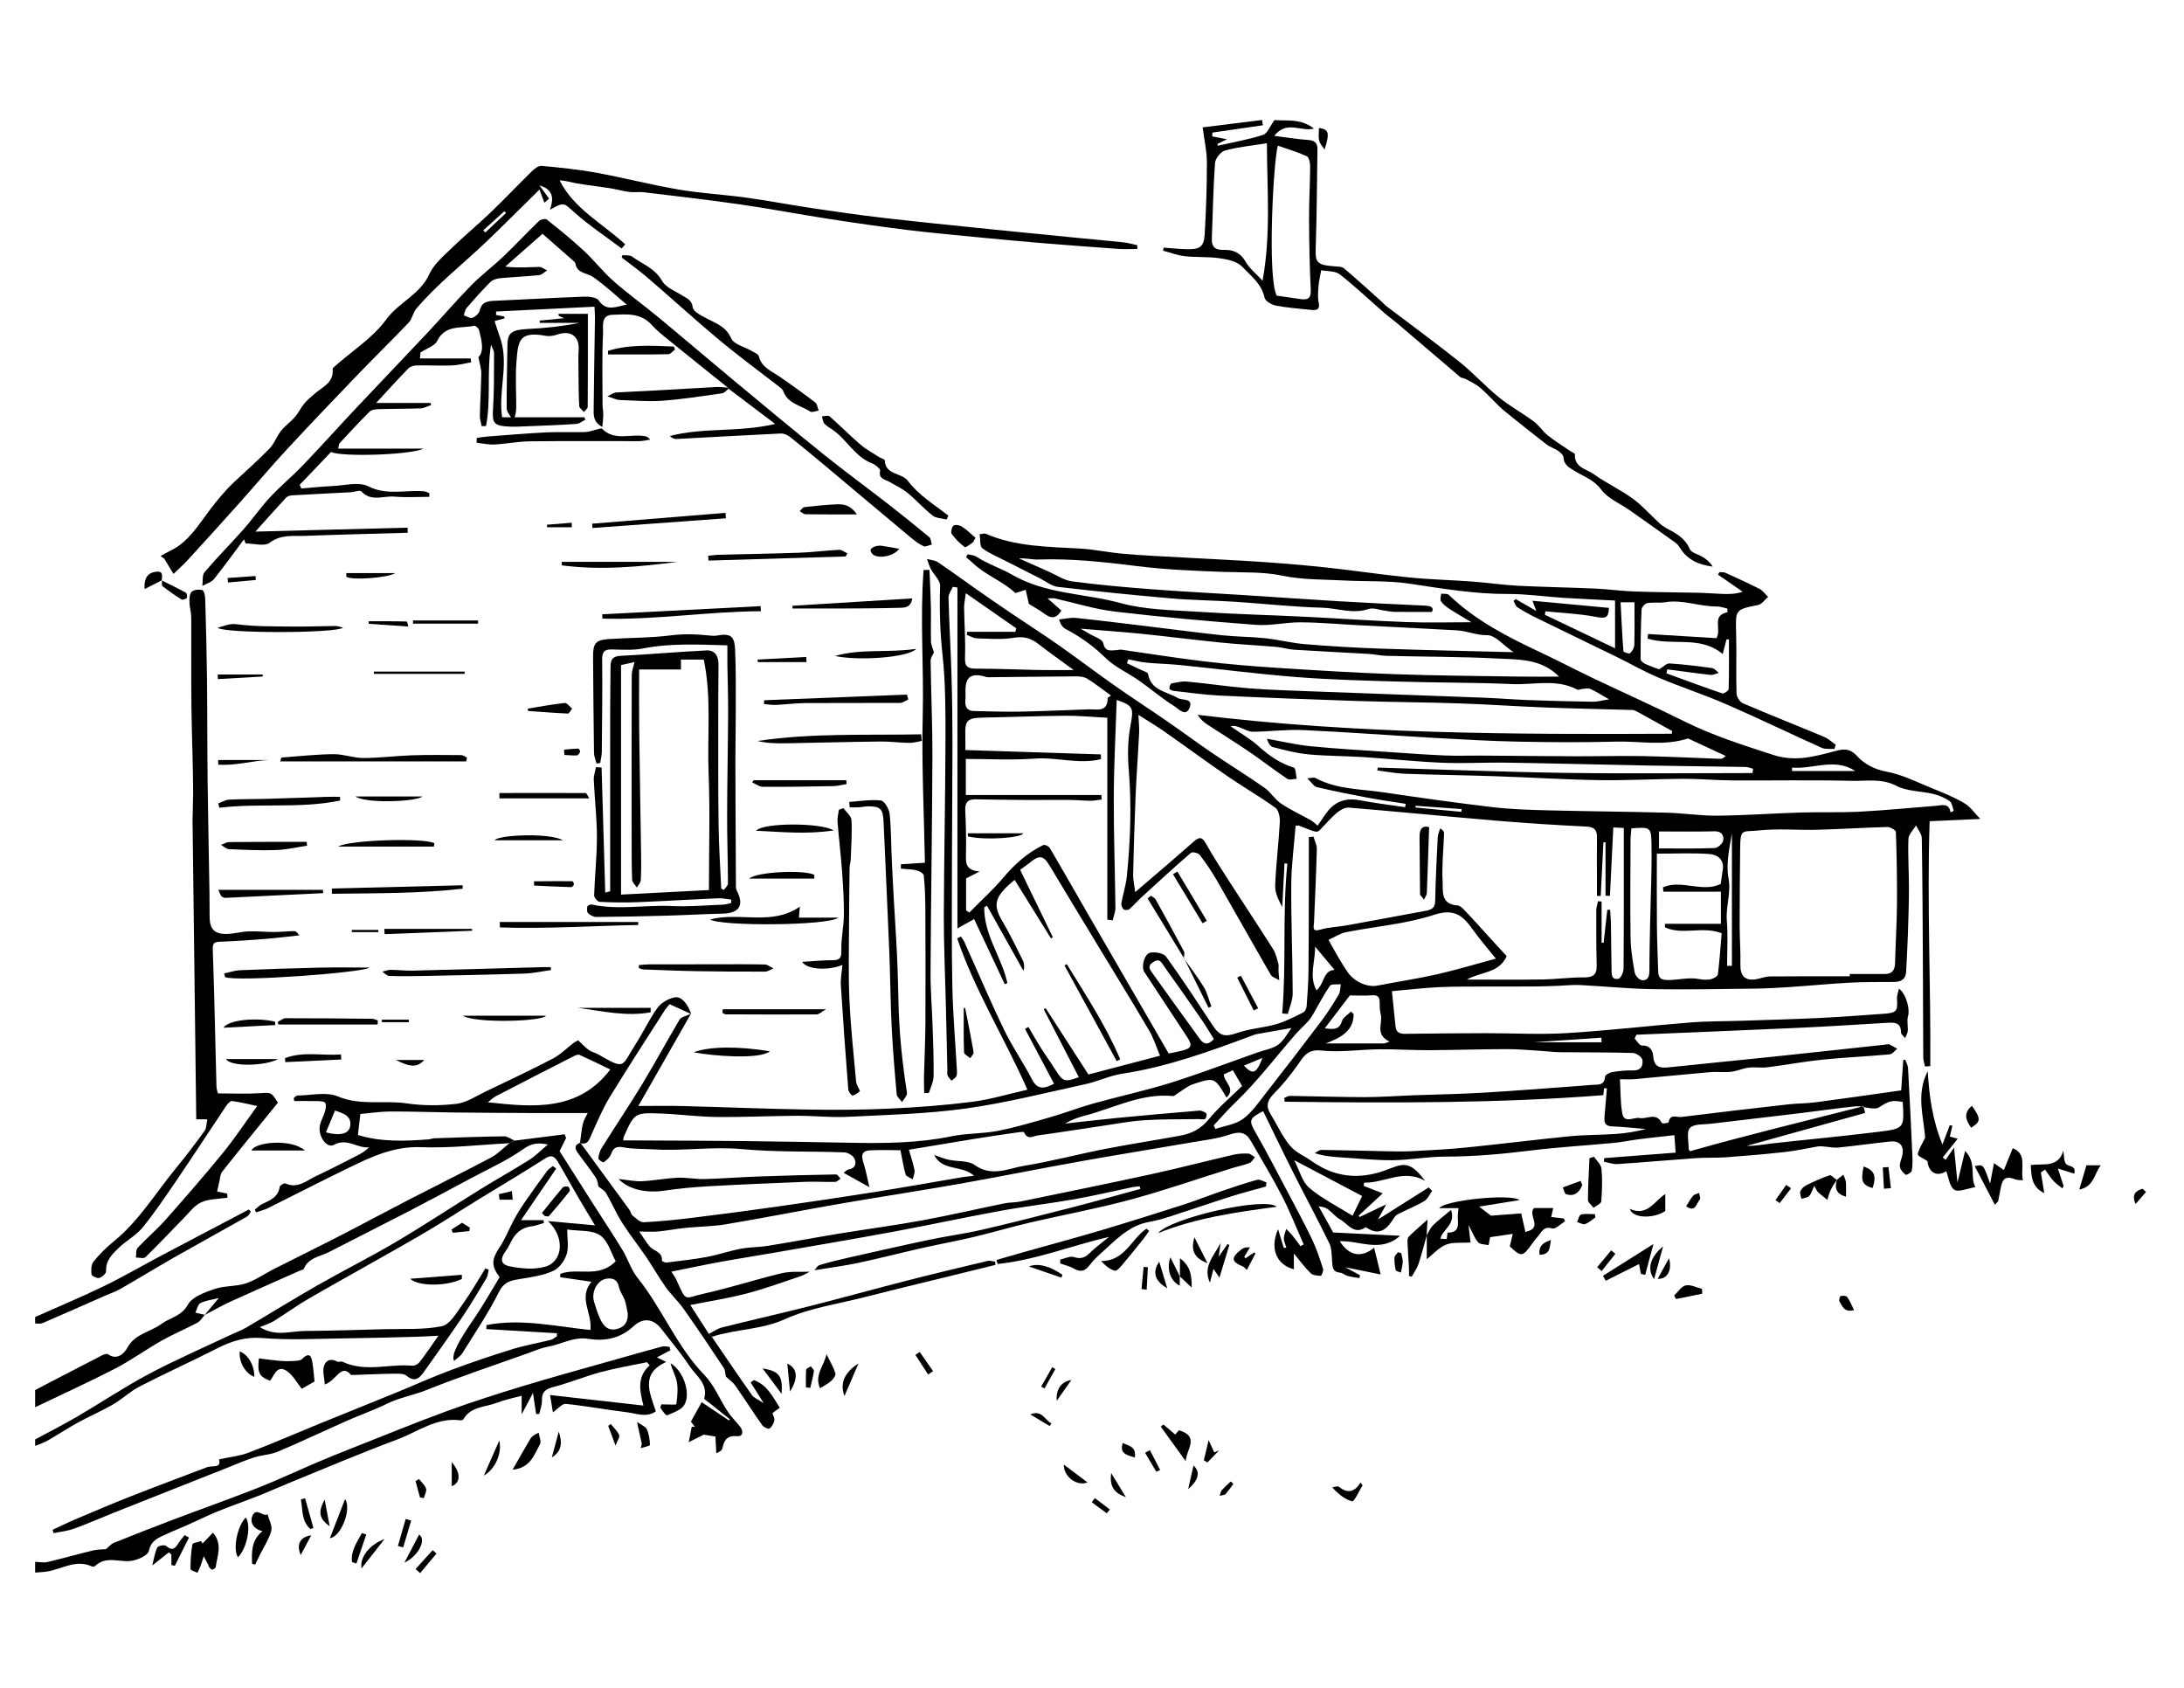 <?xml version="1.0" encoding="UTF-8"?>
<!DOCTYPE svg  PUBLIC '-//W3C//DTD SVG 1.1//EN'  'http://www.w3.org/Graphics/SVG/1.1/DTD/svg11.dtd'>
<svg enable-background="new 0 0 792 612" version="1.1" viewBox="0 0 792 612" xml:space="preserve" xmlns="http://www.w3.org/2000/svg">
<path d="m12.737 504.02c8.097-4.209 16.187-8.433 24.304-12.604 0.635-0.326 1.722-0.666 2.149-0.364 3.478 2.461 6.091-0.702 7.001-2.378 2.791-5.133 8.319-5.658 12.322-8.614 3.157-2.331 7.254-2.725 9.628-7.015 1.569-2.835 6.106-4.444 9.638-5.659 3.599-1.237 7.744-0.86 11.374-2.041 3.497-1.136 6.615-3.409 9.944-5.095 7.92-4.011 15.897-7.908 23.793-11.967 8.482-4.358 16.874-8.896 25.35-13.27 9.934-5.127 19.967-10.066 29.841-15.305 2.445-1.297 4.443-3.436 6.647-5.188 0.625-0.311 1.25-0.623 1.874-0.935 6.037-0.767 12.075-1.533 18.112-2.301 0.195 0.445 0.391 0.891 0.586 1.335-0.766 1.539-1.532 3.078-2.372 4.765 3.919 6.173 7.871 12.415 11.842 18.646 3.658 5.738 7.433 11.403 10.969 17.216 1.988 3.269 3.108 7.161 5.464 10.094 8.956 11.143 14.136 24.82 24.249 35.234 3.573 3.68 5.575 8.86 8.454 13.252 1.257 1.917 2.929 3.561 4.386 5.35 1.341 1.647 1.31 3.75-0.936 3.56-3.648-0.309-4.737 1.368-5.362 4.322-0.156 0.734-0.84 1.357-2.228 1.867-0.11-2.057-0.22-4.113-0.325-6.06-1.15-0.181-2.3-0.361-4.241-0.666-0.948 0.475-2.723 1.362-5.44 2.721 0.491-2.526 0.789-4.062 1.087-5.597 0.387 0.018 0.775 0.034 1.162 0.052-0.586-0.766-1.172-1.53-1.468-1.917 1.269-2.281 2.385-4.287 3.919-7.045 2.876 1.929 6.371 4.271 9.866 6.614 0.123-0.132 0.246-0.265 0.369-0.396-2.577-2.054-5.158-4.102-7.728-6.163-0.571-0.457-1.66-1.105-1.577-1.418 1.431-5.374-2.958-8.158-5.315-11.696-3.13-4.701-6.81-9.036-10.262-13.522-2.835-3.686-6.582-4.202-10.082-0.941-4.743 4.421-10.375 5.515-16.381 4.555-5.314-0.85-9.696 1.97-14.554 2.835-2.623 0.467-5.137 1.597-7.673 2.503-12.292 4.388-24.689 8.519-36.805 13.351-4.58 1.827-9.446 2.619-13.901 4.801-4.714 2.31-9.702 4.05-14.509 6.177-8.395 3.715-16.688 7.664-25.141 11.237-2.671 1.13-5.773 1.193-8.573 2.075-3.16 0.996-6.207 2.353-9.294 3.574-13.8 5.459-27.602 10.917-41.393 16.397-4.905 1.949-9.737 4.095-14.695 5.895-2.338 0.85-4.896 1.094-7.354 1.612-0.134-0.401-0.27-0.801-0.404-1.201 2.642-1.23 5.25-2.541 7.932-3.676 6.75-2.857 13.495-5.737 20.315-8.423 9.207-3.624 18.483-7.074 27.729-10.599 1.91-0.728 5.364 0.536 4.379-2.854 3.875-0.847 7.489-1.189 10.757-2.437 8.756-3.341 17.354-7.093 26.032-10.638 8.917-3.642 17.865-7.21 26.783-10.854 6.777-2.771 13.457-5.793 20.309-8.363 7.401-2.775 14.902-5.312 22.454-7.648 4.583-1.418 9.354-2.224 14.016-3.398 0.805-0.202 1.491-0.876 2.232-1.332-0.024-0.357-0.049-0.714-0.074-1.07-8.521-0.5-17.043-1.001-25.564-1.502 0.024-0.484 0.048-0.97 0.071-1.455 12.537-2.462 25.049 0.493 37.67 1.786 0.763-6.26-4.494-11.56 0.384-17.489-4.509-0.657-7.918-1.152-11.328-1.649 6e-3 -0.403 0.013-0.806 0.019-1.209 6.242-2.436 13.866 1.803 20.093-4.588-1.562-2.796-2.721-7.364-5.642-9.394-2.893-2.011-7.564-1.46-11.941-2.104 0 3.128 0.635 6.261-0.191 8.944-0.722 2.341-2.687 5.041-4.823 6.036-3.505 1.633-7.56 2.217-11.446 2.863-3.425 0.569-6.259 0.735-8.259 4.753-3.83 7.691-8.705 14.868-13.255 22.19-0.7 1.127-1.981 1.893-3.034 2.863-1.109-2.121 1.382-6.838 7.201-15.297 3.34-4.854 6.215-10.027 9.299-15.057-3.121-4.208-2.906-6.451-0.04-10.78 2.079-3.14 3.454-6.736 5.259-10.067 1.163-2.145 2.449-4.235 3.833-6.246 2.636-3.829 5.352-7.605 8.107-11.35 0.548-0.745 1.422-1.251 2.146-1.867 0.408 0.309 0.815 0.617 1.223 0.925-4.066 5.957-8.131 11.914-12.756 18.689h8.153c0.043 0.349 0.086 0.698 0.129 1.049-1.514 0.413-3.006 1.013-4.548 1.204-3.55 0.441-5.778 2.474-7.327 5.511-0.584 1.146-1.14 2.336-1.907 3.356-2.161 2.876-1.986 4.971 1.467 5.651 4.11 0.812 8.74 1.234 12.683 0.147 6.531-1.8 7.458-10.636 1.137-16.563 5.94 0.535 10.891 0.981 17.034 1.535-2.417-4.028-4.307-7.098-6.116-10.213-2.456-4.228-4.796-8.523-7.297-12.724-1.037-1.74-2.128-2.946-4.612-1.35-7.923 5.093-16.045 9.875-24.073 14.807-7.165 4.402-14.203 9.022-21.479 13.229-13.235 7.653-26.646 15.004-39.898 22.627-4.468 2.57-8.646 5.641-13.032 8.361-1.377 0.854-3 1.311-5.025 2.166 5.696 3.567 11.081 1.448 16.278 1.402 9.654-0.088 19.307-0.384 28.959-0.651 6.945-0.191 14.042 0.284 20.761-1.077 2.903-0.588 5.302-4.852 7.428-7.808 3.031-4.216 5.6-8.765 8.367-13.171l1.188 0.501c-0.269 1.049-0.31 2.234-0.842 3.126-2.779 4.651-5.546 9.318-8.575 13.808-4.572 6.777-9.339 13.424-14.062 20.099-1.62 2.289-3.306 3.901-6.271 1.42-0.994-0.834-2.913-0.78-4.404-0.762-4.955 0.063-9.906 0.295-15.725 0.491-3.666-4.44-5.357 2.112-9.528 3.407-0.186-2.329-0.859-4.532-0.385-6.451 0.562-2.271 2.466-3.165 4.887-1.826 0.494 0.272 1.381-0.198 1.908 0.052 8.239 3.909 16.886 0.682 25.302 1.436 0.845 0.076 2.072-0.57 2.615-1.272 2.245-2.908 4.294-5.965 6.862-9.602-3.276 0.158-5.75 0.327-8.227 0.389-8.729 0.22-17.457 0.479-26.187 0.581-9.805 0.113-19.663 0.686-29.398-0.127-6.183-0.515-11.195 1.081-16.407 3.732-9.274 4.716-18.766 9.004-28.014 13.768-3.49 1.798-6.432 4.632-9.846 6.609-4.162 2.41-8.615 4.312-12.835 6.628-3.676 2.019-7.17 4.363-10.812 6.445-1.415 0.808-3.016 1.29-4.532 1.921v-2.337c5.083-2.747 10.246-5.358 15.233-8.271 8.733-5.103 17.162-10.756 26.08-15.5 9.596-5.104 19.605-9.43 29.438-14.088 1.975-0.936 4.056-1.682 5.931-2.783 8.655-5.078 17.18-10.383 25.896-15.354 9.354-5.336 19.01-10.152 28.278-15.631 10.43-6.165 20.544-12.861 30.851-19.238 5.806-3.593 11.782-6.913 17.559-10.553 2.193-1.382 4.04-3.314 6.671-5.521-4.094-0.882-6.294-0.206-9.144 1.804-5.756 4.057-12.316 6.979-18.566 10.33-7.374 3.95-14.738 7.921-22.166 11.77-9.808 5.084-19.685 10.03-29.504 15.091-3.286 1.694-7.542 1.99-9.166 6.194-0.089 0.231-0.696 0.244-1.045 0.398-8.48 3.768-16.984 7.487-25.425 11.34-3.222 1.472-6.302 3.253-9.447 4.893 1.622-1.943 3.243-3.889 5.123-6.144-2.377 0.599-4.679 0.845-6.626 1.809-0.963 0.478-1.271 2.277-1.875 3.479 1.15 0.261 2.301 0.522 3.452 0.784-0.897 0.974-1.62 2.273-2.722 2.862-4.267 2.278-8.765 4.136-12.97 6.515-5.701 3.225-11.039 7.122-16.846 10.123-9.536 4.927-19.326 9.365-29.008 14.011-3e-3 -2.076-3e-3 -4.152-3e-3 -6.229zm214.91-27.751c-0.34-1.589-0.534-3.229-1.061-4.754-0.57-1.65-1.77-3.125-2.122-4.797-0.55-2.615-1.948-3.392-4.409-3.094-3.298 0.399-5.736 4.647-4.632 8.344 0.623 2.083 1.26 4.186 2.164 6.154 1.111 2.422 2.717 4.488 5.861 3.824 2.987-0.63 4.348-2.578 4.199-5.677z" clip-rule="evenodd" fill-rule="evenodd"/>
<path d="m12.737 566.32c1.508 0.034 3.089 0.38 4.512 0.047 5.509-1.288 10.952-2.854 16.453-4.18 1.643-0.396 3.394-0.342 4.688-0.458 1.044-0.852 1.848-1.877 2.896-2.3 7.213-2.908 14.456-5.746 21.729-8.5 10.137-3.84 20.366-7.444 30.447-11.422 7.37-2.908 14.553-6.286 21.844-9.396 4.025-1.716 8.089-3.345 12.16-4.95 11.457-4.518 22.854-9.199 34.413-13.438 9.162-3.358 18.479-6.319 27.816-9.161 10.667-3.246 21.43-6.172 32.156-9.222 6.071-1.727 12.141-3.456 18.236-5.095 0.828-0.224 1.796 0.07 2.698 0.125 0.113 0.399 0.227 0.798 0.34 1.197-1.637 0.874-3.274 1.75-4.89 2.614 0.784 0.388 1.784 0.882 3.336 1.649-9.365 4.295-6.026 11.003-3.74 17.887-3.346 2.463-7.031 0.772-10.495 0.356-7.404-0.891-14.751-2.277-22.165-3.036-1.308-0.134-2.827 1.795-4.669 3.06-0.32-1.938-0.723-4.385-1.033-6.267 11.361 1.281 22.28 2.512 33.866 3.817-1.47-5.722-2.285-10.551 2.26-14.575-0.324-0.381-0.649-0.761-0.973-1.142-5.585 1.172-11.236 2.101-16.738 3.582-5.829 1.57-11.451 3.915-17.292 5.427-2.931 0.759-4.159 1.929-4.066 4.939 0.048 1.582-0.614 3.187-0.956 4.782-0.381 0.028-0.762 0.058-1.143 0.086-0.333-2.226-0.666-4.452-1.147-7.669-1.404 2.653-2.499 4.724-4.099 7.748v-6.741c-3.124 0.866-6.197 1.458-9.067 2.575-4.155 1.617-9.329 1.257-12.03 5.892-0.155 0.267-0.689 0.5-1.006 0.456-8.804-1.207-15.663 4.223-23.222 7.022-13.093 4.852-25.94 10.366-38.88 15.628-3.808 1.549-7.551 3.255-11.374 4.764-4.891 1.932-9.869 3.644-14.737 5.628-3.806 1.552-7.492 3.396-11.249 5.07-2.339 1.044-4.744 1.944-7.058 3.039-2.81 1.329-5.7 2.115-6.575 6.198-0.361 1.688-4.316 3.439-6.771 3.659-4.283 0.383-8.852-1.869-12.712 1.796-0.233 0.222-0.821 0.332-1.106 0.198-5.873-2.742-11.003 1-16.463 1.832-1.385 0.21-2.795 0.25-4.194 0.368v-3.889z" clip-rule="evenodd" fill-rule="evenodd"/>
<path d="m12.737 477.54c8.302-3.701 16.702-7.2 24.876-11.164 7.151-3.469 14.032-7.493 21.062-11.214 10.507-5.562 21.04-11.074 31.562-16.607 0.25 0.255 0.5 0.509 0.75 0.764-0.473 0.619-0.816 1.469-1.44 1.821-8.823 4.989-17.716 9.854-26.524 14.868-6.51 3.705-12.896 7.629-19.394 11.355-1.778 1.019-3.765 1.672-5.652 2.502-7.521 3.31-15.03 6.648-22.58 9.893-0.763 0.328-1.767 0.093-2.66 0.118v-2.336z" clip-rule="evenodd" fill-rule="evenodd"/>
<path d="m210.62 414.54c5.898 8.06 11.803 16.114 17.681 24.188 0.446 0.612 0.533 1.578 1.079 2.008 1.247 0.982 2.712 2.509 4.024 2.445 6.029-0.288 12.05-0.928 18.047-1.664 10.205-1.252 20.399-2.596 30.578-4.042 11.858-1.685 23.707-3.438 35.535-5.317 10.517-1.672 20.999-3.562 31.5-5.337 1.236-0.209 2.495-0.286 4.179-0.473-4.276-4.037-11.48-1.519-14.47-7.554 1.76 0.588 3.484 1.337 5.287 1.73 3.147 0.687 7.024 0.201 9.384 1.896 6.249 4.485 12.233 1.208 18.14 0.245 9.76-1.592 19.356-4.156 29.073-6.054 9.1-1.777 18.275-3.163 27.395-4.842 4.077-0.75 7.461-2.448 10.298-5.919 3.669-4.491 8.207-8.271 12.083-12.073-1.382-2.358-2.254-3.846-3.35-5.715-1.017 0.468-2.228 1.025-3.312 1.523 0.188 2.95 4.485 5.092 1.003 8.391-4.271-7.325-4.312-7.442-12.161-4.837-2.136 0.709-3.959 2.361-5.93 3.573-0.43 0.264-0.901 0.746-1.312 0.706-11.441-1.128-21.405 4.35-31.97 7.116-2.444 0.64-4.844 1.45-7.139 2.872 6.167-0.678 12.327-1.423 18.5-2.017 10.027-0.965 20.062-1.86 30.101-2.686 0.856-0.07 1.909 0.442 2.597 1.015 0.268 0.223-8e-3 1.774-0.414 1.981-0.668 0.341-1.645 0.064-2.49 0.078-6.554 0.108-13.122-5e-3 -19.656 0.413-5.001 0.319-9.964 1.284-14.935 2.015-7.889 1.16-15.761 2.422-23.659 3.502-1.625 0.222-3.717 1.777-4.917-1.117-0.157-0.381-2.402 0.013-3.658 0.193-4.823 0.69-9.644 1.403-14.454 2.18-7.644 1.235-15.278 2.528-23.674 3.922 0.672 2.361 1.536 4.852 2.033 7.414 0.2 1.027-0.407 2.211-0.647 3.322-0.888-0.578-2.335-0.989-2.566-1.764-0.832-2.799-1.256-5.719-1.875-8.798-3.424 0-7.262-0.152-11.082 0.047-3.226 0.169-3.119 2.195-2.303 4.688 0.83 2.535 1.288 5.191 2.117 8.662-3.879-2.158-6.447-3.587-9.358-5.207 0.779-0.562 1.226-1.141 1.741-1.212 2.571-0.356 2.991-2.26 2.182-3.952-0.531-1.107-2.364-2.197-3.653-2.245-12.386-0.455-24.84-0.048-37.156-1.178-10.654-0.978-21.167 0.724-31.739 0.105-3.748-0.22-7.566-0.059-11.222-0.753-2.662-0.505-3.661 0.221-4.515 2.533-0.428 1.158-1.6 2.126-2.642 2.904-0.215 0.16-1.971-0.957-1.935-1.396 0.109-1.312 0.525-2.726 1.227-3.845 4.897-7.809 10.046-15.463 14.822-23.343 4.635-7.647 8.862-15.54 13.444-23.221 0.541-0.907 2.192-1.153 4.087-2.074-6.544 11.474-12.546 21.997-19.075 33.443 6.092 0 10.95-0.106 15.801 0.021 15.172 0.395 30.34 1.021 45.514 1.275 9.932 0.167 19.883 0.124 29.803-0.333 10.023-0.462 20.059-1.217 30.007-2.483 6.558-0.835 12.971-2.801 19.962-4.376-8.114-18.496-18.972-35.748-25.47-54.88 0.451-0.219 0.902-0.438 1.354-0.656 0.433 0.67 0.96 1.298 1.285 2.017 4.765 10.57 9.288 21.257 14.328 31.693 3.009 6.231 7.004 11.981 10.205 18.132 1.982 3.809 4.362 3.389 7.955 1.52-3.563-6.731-7.042-13.302-10.519-19.872 0.414-0.235 0.827-0.471 1.242-0.706 1.437 2.435 2.813 4.907 4.325 7.295 1.794 2.833 3.76 5.556 5.55 8.392 2.617 4.146 3.31 4.406 8.393 2.516-4.249-8.221-8.486-16.422-12.724-24.623l0.684-0.396c5.163 7.996 10.327 15.992 15.532 24.053 8.858-2.327 17.297-4.544 25.956-6.817-1.296-3.05-2.28-6.288-3.946-9.127-5.889-10.04-12.015-19.94-18.043-29.898-5.979-9.878-11.976-19.744-17.909-29.649-2.397-4-3.754-4.271-7.44-1.236-0.792 0.651-1.649 1.223-3.388 2.502 3.901 8.05 7.875 16.247 11.849 24.443-0.226 0.141-0.451 0.281-0.676 0.422-4.386-7.062-8.772-14.124-13.17-21.206-7.278 5.983-8.08 8.9-4.417 15.043 2.7 4.529 4.967 9.32 7.335 14.042 0.546 1.089 0.715 2.366 0.277 3.891-4.411-7.866-8.821-15.733-13.232-23.601-0.329 0.185-0.659 0.367-0.988 0.551-0.135 10.006 6.342 18.112 8.394 27.49-0.315 0.14-0.631 0.279-0.947 0.42-3.665-7.79-7.329-15.579-11.111-23.617-1.784 0.993-3.286 1.831-6.059 3.375v-123.6c-0.56-0.084-1.119-0.169-1.68-0.253-0.545 1.307-1.588 2.627-1.555 3.919 0.246 9.3 0.799 18.592 1.077 27.892 0.247 8.237 0.36 16.481 0.359 24.723-1e-3 14.869-0.173 29.739-0.196 44.609-0.021 14.612-0.143 29.229 0.157 43.837 0.204 9.911 1.065 19.809 1.613 29.712 0.05 0.904 0.193 1.912-0.135 2.692-0.291 0.691-1.176 1.132-1.799 1.683-0.488-0.638-1.117-1.217-1.42-1.933-0.235-0.553-0.057-1.278-0.072-1.927-0.189-8.266-0.375-16.531-0.573-24.797-0.249-10.384-0.746-20.769-0.712-31.151 0.069-21.225 0.554-42.447 0.599-63.671 0.021-10.282 0.038-20.629-1.061-30.827-0.906-8.415-1.17-16.717-0.883-25.138 0.066-1.955-2.228-3.952-3.308-5.998-0.619-1.173-0.98-2.481-1.458-3.729 1.339 0.376 2.882 0.449 3.982 1.184 4.451 2.974 8.75 6.176 13.136 9.248 4.403 3.083 8.824 6.141 13.274 9.154 5.73 3.877 11.567 7.598 17.229 11.57 6.815 4.781 13.439 9.835 20.251 14.621 6.405 4.5 12.98 8.759 19.424 13.206 5.409 3.732 10.679 7.667 16.114 11.359 6.274 4.262 12.746 8.237 18.96 12.584 2.229 1.561 3.724 4.182 5.967 5.715 3.251 2.222 6.876 3.897 10.346 5.799 0.565 0.311 1.147 0.589 2.988 2.248 1.642-2.246 3.002-4.791 4.993-6.666 2.848-2.682 6.424-3.295 10.386-2.529 5.41 1.046 10.896 1.7 16.35 2.522 0.073-0.412 0.146-0.824 0.22-1.235-4.535-0.72-9.09-1.338-13.602-2.185-6.238-1.171-12.467-2.418-18.645-3.87-1.075-0.252-1.873-1.679-3.456-3.19 1.697-0.105 2.442-0.391 2.898-0.144 7.756 4.203 16.447 3.995 24.807 5.237 13.086 1.944 26.192 3.787 39.33 5.346 6.52 0.773 13.121 0.987 19.694 1.158 14.507 0.375 29.021 0.476 43.527 0.864 6.177 0.165 12.344 1.147 18.509 1.087 9.988-0.098 19.969-0.834 29.957-1.14 7.251-0.222 14.522 0.056 21.762-0.323 9.229-0.483 18.433-1.415 27.65-2.126 2.078-0.16 4.541-1.119 5.143 2.38 0.389-0.186 0.778-0.371 1.168-0.557-0.476-1.207-0.612-2.908-1.499-3.516-1.76-1.207-3.861-2.098-5.947-2.604-4.447-1.077-9.451-0.902-13.352-2.928-5.448-2.831-10.902-1.681-16.288-1.815-14.376-0.361-28.765-0.062-43.148-0.155-5.948-0.039-11.896-0.608-17.843-0.585-10.196 0.039-20.396 0.638-30.585 0.478-12.474-0.196-24.937-0.996-37.407-1.415-10.986-0.368-21.979-0.495-32.962-0.893-3.345-0.121-6.669-0.792-10.003-1.211 0.043-0.344 0.086-0.689 0.127-1.033 22.567 0.664 45.131 1.588 67.704 1.918 22.736 0.333 45.483 0.073 68.226 0.073 0.066-0.524 0.132-1.049 0.198-1.574-0.964-0.224-1.924-0.626-2.891-0.643-11.694-0.201-23.39-0.296-35.084-0.514-17.09-0.318-34.177-0.777-51.267-1.045-7.839-0.124-15.694 0.358-23.52 0.032-9.518-0.397-19.008-1.434-28.519-2.046-6.646-0.428-13.332-0.361-19.955-0.988-4.333-0.41-8.613-1.556-12.854-2.622-1.002-0.251-1.751-1.506-2.196-3.042 5.297 0.932 10.56 2.197 15.896 2.72 9.7 0.952 19.443 1.484 29.171 2.151 6.432 0.442 12.863 0.914 19.303 1.184 4.374 0.184 8.763 0.02 13.146 0.049 11.504 0.076 23.008 0.208 34.513 0.248 8.125 0.027 16.253-0.211 24.375-0.059 9.281 0.173 18.559 0.652 27.837 0.982 0.596 0.021 1.195-0.085 2.112-1.046-4.34-2.016-8.679-4.032-13.019-6.045-0.233-0.108-0.523-0.329-0.712-0.268-8.614 2.802-17.45 0.886-26.17 1.124-11.839 0.324-23.697 0.248-35.54 4e-3 -10.298-0.213-20.591-0.809-30.878-1.394-15.654-0.89-31.292-2.086-46.953-2.795-6.042-0.274-12.126 0.547-18.193 0.606-1.536 0.015-3.091-0.955-4.621-1.517-1.017-0.374-2.004-0.827-3.462-0.464 3.451 2.417 7.181 4.527 10.281 7.332 3.788 3.428 7.772 6.158 12.698 7.662 0.685 0.208 0.688 2.643 1.008 4.047-1.154 0.034-2.631 0.548-3.41 0.024-4.687-3.15-9.145-6.64-13.812-9.82-5.039-3.432-10.241-6.624-15.334-9.978-1.302-0.857-2.459-1.931-3.368-3.433 57.345 7.005 114.62 7.14 171.92 6.87 0.053-0.331 0.104-0.662 0.157-0.993-4.234-2.346-8.464-4.705-12.712-7.027-0.554-0.302-1.201-0.584-1.814-0.602-10.426-0.315-20.855-0.495-31.277-0.894-10.507-0.402-21.001-1.143-31.51-1.496-12.257-0.414-24.525-0.462-36.783-0.862-16.662-0.544-33.322-1.184-49.974-1.971-5.614-0.265-11.202-1.089-16.796-1.715-0.545-0.061-1.484-0.543-1.478-0.811 0.017-0.649 0.379-1.76 0.785-1.849 1.861-0.408 3.818-0.87 5.684-0.694 7.548 0.712 15.058 1.868 22.614 2.451 8.116 0.626 16.267 0.845 24.406 1.154 20.154 0.765 40.312 1.458 60.465 2.23 5.514 0.21 11.018 0.678 16.531 0.881 7.682 0.284 15.367 0.487 23.054 0.593 1.724 0.024 3.454-0.497 5.924-0.883-2.623-1.488-4.627-2.774-6.769-3.761-0.797-0.368-1.919-0.075-2.889-0.016-0.633 0.039-1.416 0.494-1.864 0.257-7.603-4.026-15.771-1.649-23.655-1.999-13.449-0.595-26.928-0.489-40.389-0.887-12.439-0.367-24.897-0.659-37.299-1.622-14.231-1.104-28.404-2.945-42.61-4.389-4.097-0.417-8.229-0.483-12.328-0.881-2.203-0.214-4.369-0.794-6.552-1.209-0.164 0.474-0.327 0.947-0.491 1.42 1.76 0.828 3.529 1.638 5.276 2.491 0.847 0.413 2.283 0.797 2.382 1.378 1.055 6.156 6.782 6.334 10.78 8.739 1.604 0.965 5.527-0.015 4.367 3.315-1.356 3.896-4.188 0.544-5.541-0.295-4.504-2.791-8.553-6.301-12.902-9.354-3.996-2.805-8.687-4.833-12.11-8.185-4.408-4.315-9.217-7.762-14.607-10.574-0.55-0.287-1.001-0.832-1.386-1.342-0.291-0.386-0.402-0.907-0.876-2.051 2.247-0.221 4.218-0.742 6.114-0.545 8.826 0.919 17.633 2.027 26.443 3.087 8.896 1.071 17.778 2.268 26.687 3.208 5.14 0.543 10.34 0.514 15.479 1.063 4.849 0.519 9.628 1.751 14.481 2.153 9.038 0.748 18.101 1.293 27.165 1.61 15.8 0.552 31.607 0.865 48.434 1.305-3.689-2.542-6.64-6.214-9.532-6.17-3.959 0.061-7.319-1.548-11.009-1.756-11.729-0.661-23.462-1.225-35.192-1.836-7.175-0.374-14.347-1.019-21.523-1.072-5.354-0.041-10.762 1.322-16.061 0.925-17.107-1.281-34.208-2.81-51.244-4.82-7.35-0.868-14.532-3.156-21.796-4.776-0.478-0.107-1-0.014-2.593-0.014 2.045 1.811 3.451 3.055 4.981 4.41-1.509 2.538-3.253 3.269-5.895 1.324-2.149-1.582-4.512-2.875-5.876-3.729-0.524-2.317-0.839-3.713-1.155-5.109-1.284 0.415-2.567 0.829-3.726 1.202-4.367-4.213-10.611-6.379-15.249-10.732-0.848-0.795-1.757-1.526-2.637-2.288 0.179-0.362 0.359-0.725 0.539-1.086 1.079 0.284 2.323 0.312 3.207 0.894 4.065 2.672 8.861 4.179 12.834 6.487 12.343 7.171 26.337 6.754 39.387 10.326 9.04 2.475 18.799 2.549 28.271 3.171 13.11 0.862 26.256 1.183 39.381 1.827 11.994 0.588 23.976 1.457 35.974 1.897 8.039 0.295 16.098 0.056 23.665 0.056-2.145-1.288-5.102-2.984-7.966-4.826-1.16-0.746-2.325-1.669-3.079-2.787-0.42-0.623 3e-3 -1.812 0.046-2.746 0.95 0.13 2.243-0.095 2.799 0.442 9.762 9.427 21.647 15.402 33.742 21.084 6.155 2.891 12.172 6.075 18.312 9 11.15 5.314 22.437 10.348 33.492 15.849 10.28 5.114 21.099 8.517 31.975 12.062 7.818 2.548 14.523 0.768 21.66-1.114 3.143-0.829 5.784-1.822 8.891 1.593 2.456 2.701 6.14 4.803 10.562 5.606 5.73 1.04 11.164 3.838 16.651 6.062 3.979 1.613 8.006 3.233 11.682 5.41 2.216 1.312 3.798 3.694 5.764 5.695-6.295 0.281-12.089 0.54-18.375 0.82-0.985 29.726 0.45 59.274 0.244 88.793-0.637 0.052-1.273 0.104-1.911 0.156-0.224-1.089-0.634-2.178-0.642-3.269-0.079-10.711-0.068-21.423-0.127-32.134-0.086-15.793-0.147-31.585-0.407-47.375-0.025-1.554-1.354-3.088-2.078-4.632-0.969 1.608-2.704 3.185-2.769 4.827-0.23 5.968 0.197 11.958 0.188 17.94-9e-3 5.768-0.213 11.537-0.405 17.304-0.144 4.312-0.403 8.62-0.615 12.93-0.14 2.82-1.864 3.726-4.421 3.745-5.288 0.039-10.584-0.035-15.86 0.247-7.318 0.392-14.618 1.115-21.932 1.604-4.368 0.291-8.747 0.525-13.124 0.576-12.289 0.142-24.584 0.393-36.869 0.178-8.715-0.153-17.414-1.051-26.126-1.489-2.551-0.129-5.123 0.192-7.687 0.28-2.971 0.102-5.941 0.228-8.914 0.247-5.885 0.039-11.771-0.014-17.656 0.018-5.675 0.031-11.357-0.044-17.022 0.233-5.496 0.269-10.974 0.928-16.871 1.451 0.462 4.481 0.891 8.673 1.327 12.864 0.226 2.158 1.605 2.627 3.537 2.603 9.677-0.12 19.355-0.215 29.033-0.234 9.815-0.02 19.662 0.562 29.44-0.025 15.061-0.904 30.065-2.681 45.111-3.881 5.987-0.479 12.019-0.389 18.028-0.588 9.578-0.319 19.16-0.567 28.732-1.027 7.838-0.375 15.664-1.001 23.494-1.543 4.278-0.296 4.777-1.012 4.465-5.352-0.083-1.148 0.429-2.34 0.716-3.75 2.704 2.033 4.025 7.585 3.299 9.931-0.513 1.658 0.021 3.618-0.116 5.427-0.066 0.875-0.602 1.714-0.926 2.569-0.529-0.667-1.513-1.333-1.514-2-4e-3 -3.75-2.447-3.679-5.069-3.525-10.274 0.603-20.545 1.287-30.824 1.759-20.021 0.918-40.046 1.715-60.07 2.562-0.213 0.465-0.427 0.931-0.641 1.396 0.88 0.89 1.794 2.562 2.635 2.526 3.073-0.131 3.932 1.918 4.126 4.049 0.351 3.847 2.545 4.181 5.627 3.854 12.299-1.3 24.611-2.479 36.912-3.767 13.84-1.449 27.672-2.968 41.507-4.455 0.516-0.056 1.112-0.271 1.535-0.091 1.004 0.424 1.927 1.041 2.882 1.581-0.9 0.703-1.751 1.938-2.707 2.025-8.172 0.745-16.383 1.103-24.545 1.935-6.624 0.676-13.188 1.925-19.8 2.752-2.271 0.284-4.631-0.141-6.903 0.136-2.113 0.258-4.137 1.262-6.248 1.495-2.506 0.279-5.079-0.086-7.597 0.13-9.171 0.788-18.33 1.723-27.498 2.551-1.517 0.138-3.058 0.02-5.247 0.02 0.257 4.268 0.131 8.409 0.853 12.397 0.688 3.805 4.173 1.271 6.229 1.669 2.706 0.523 6.034-2.254 8.121 1.825 0.146 0.283 2.41-0.032 2.441-0.249 0.468-3.238 3.005-1.754 4.567-1.949 12.911-1.613 25.838-3.114 38.767-4.575 3.338-0.378 6.728-0.323 10.055-0.761 10.191-1.342 20.363-2.825 30.945-4.31 0.262-3.785 0.512-7.4 0.762-11.015 0.243-0.032 0.485-0.064 0.728-0.096 0.347 1.009 0.945 2.003 1.001 3.027 0.579 10.457 1.091 20.917 1.566 31.378 0.089 1.955 0.121 3.953-0.219 5.861-0.112 0.632-1.93 1.638-2.183 1.443-0.915-0.697-1.907-1.762-2.094-2.824-0.204-1.168 0.395-2.501 0.735-3.737 1.002-3.649-0.624-5.88-4.271-5.5-6.25 0.652-12.473 1.56-18.726 2.176-1.852 0.183-3.764-0.268-5.648-0.4-0.621-0.044-1.261-0.087-1.867 0.016-3.935 0.659-7.842 1.561-11.8 2-7.157 0.795-14.339 1.399-21.521 1.93-3.582 0.265-7.198 0.05-10.783 0.301-9.521 0.666-19.03 1.528-28.555 2.157-1.62 0.107-3.291-0.557-4.938-0.864 0.041-0.432 0.082-0.863 0.123-1.295 8.558-0.658 17.116-1.316 25.9-1.991-0.126-1.787-0.247-3.49-0.447-6.327-4.168 0.47-8.51 0.917-12.839 1.463-3.019 0.381-6.008 1.038-9.033 1.327-10.114 0.963-20.273 1.537-30.35 2.788-10.328 1.28-20.632 2.195-31.055 2.196-6.272 2e-3 -12.54 1.23-18.816 1.301-6.155 0.069-12.321-0.615-18.48-0.995-3.191-0.198-6.379-0.453-9.873-1.574 0.834-0.406 1.671-1.173 2.499-1.163 8.021 0.096 16.04 0.344 24.061 0.5 2.964 0.059 5.937 0.113 8.893-0.047 6.456-0.349 12.923-0.658 19.354-1.306 12.597-1.268 25.161-2.863 37.761-4.104 5.5-0.542 11.06-0.443 16.579-0.825 3.685-0.256 7.345-0.847 10.958-1.788-4.125-0.34-8.245-0.807-12.378-0.972-2.428-0.096-2.781-1.445-2.639-3.32 0.265-3.485 0.586-6.968 0.885-10.45-0.338-0.028-0.676-0.057-1.014-0.085-0.116 1.033-0.232 2.065-0.286 2.547-38.595 3.016-77.082 2.835-115.57 2.375-0.038-0.457-0.076-0.915-0.114-1.373 0.65-0.26 1.304-0.755 1.95-0.745 9.053 0.128 18.105 0.45 27.158 0.457 5.809 5e-3 11.617-0.45 17.427-0.666 8.419-0.311 16.848-0.437 25.256-0.925 11.459-0.666 22.901-1.596 34.351-2.419 1.8-0.129 3.596-0.307 5.396-0.435 2.135-0.151 4.567 0.383 4.799-3.052 0.041-0.615 1.694-1.45 2.695-1.611 2.417-0.388 4.896-0.648 7.338-0.567 2.908 0.098 3.839-1.725 3.474-3.852-0.177-1.031-2.188-2.453-3.404-2.489-8.869-0.26-17.748-0.188-26.623-0.278-1.935-0.02-3.865-0.287-5.8-0.404-4.397-0.265-8.797-0.719-13.195-0.713-9.532 0.012-19.063 0.344-28.596 0.387-5.944 0.026-11.892-0.393-17.835-0.33-6.996 0.074-14.07 1.203-20.956 0.452-5.082-0.556-6.446 2.163-8.636 5.294-2.568 3.672-5.452 7.184-8.602 10.367-2.346 2.371-2.984 4.47-1.213 7.334 2.378 3.843 4.252 8.077 7.094 11.524 1.988 2.41 5.257 3.751 7.914 5.626 8.195 5.783 16.971 6.732 26.362 3.395 2.627-0.933 5.585-2.434 8.041-1.938 2.557 0.517 4.69 3.131 6.681 5.651-7.864-4.465-14.827 0.887-22.092 0.645-0.08 0.391-0.161 0.781-0.24 1.172 2.303 0.903 4.607 1.807 6.936 2.718-3.021 2.801-5.875 5.447-8.729 8.094 0.119 0.165 0.239 0.331 0.358 0.496 2.829-1.345 5.659-2.691 9.635-4.581-1.201 2.202-1.863 3.416-2.985 5.472 6.57-4.149 12.482-7.886 18.396-11.621 0.419 0.425 0.839 0.85 1.259 1.274-0.934 1.256-1.611 2.936-2.852 3.681-2.84 1.709-5.964 2.939-8.948 4.415-0.665 0.329-1.433 0.738-1.802 1.33-2.523 4.036-5.235 7.343-10.455 3.711-4.339 3.002-6.523-1.311-9.437-2.897-1.539-0.837-2.682-2.373-4.107-3.456-0.895-0.679-1.983-1.104-3.527-1.174 1.805 3.262 3.608 6.523 5.227 9.447 8.307 0.41 16.289 0.803 24.272 1.197-6.976 6.275-14.576 1.708-21.864 1.966 3.273 5.247 7.762 6.22 12.438 2.376 0.391 1.562 0.75 2.975 1.097 4.391 0.356 1.453 0.7 2.908 1.271 5.283-4.407-0.893-8.097-1.64-12.809-2.592 2.348 1.262 3.835 2.062 5.321 2.86-0.068 0.356-0.137 0.711-0.205 1.067-1.439-0.257-2.905-0.421-4.312-0.802-0.962-0.26-1.818-1.116-2.764-1.195-2.803-0.233-2.646-2.192-2.821-4.15-0.194-2.165-0.087-4.559-0.995-6.425-4.2-8.632-8.768-17.085-13.087-25.661-3.723-7.392-7.29-14.863-10.932-22.312-5.185 2.664-5.209 3.447-2.759 7.717 4.096 7.133 7.855 14.459 11.704 21.732 3.01 5.691 6.08 11.357 8.853 17.165 1.609 3.373 2.775 6.972 3.922 10.54 0.233 0.729-0.519 2.54-0.81 2.538-1.24-5e-3 -2.846-0.124-3.646-0.897-2.068-1.998-3.779-4.366-6.116-7.165v5.714c-6.269-1.6-8.832-7.515-5.722-14.514 0.829 2.714 1.453 4.759 2.079 6.804 0.304-0.067 0.607-0.135 0.911-0.201-0.325-1.074-0.91-2.15-0.907-3.224 4e-3 -1.164 0.556-2.325 0.867-3.488 0.684 0.702 1.425 1.358 2.039 2.117 1.09 1.346 2.104 2.753 3.149 4.136 0.382-0.216 0.764-0.431 1.146-0.646-2.602-5.857-4.94-11.85-7.871-17.538-3.522-6.837-7.52-13.431-11.369-20.096-1.771-3.064-4.03-3.415-7.516-2.23-4.579 1.558-9.515 2.106-14.323 2.938-13.44 2.327-26.911 4.479-40.337 6.883-14.586 2.612-29.115 5.551-43.708 8.128-14.196 2.506-28.456 4.645-42.659 7.109-13.913 2.413-27.769 5.155-41.692 7.501-4.845 0.815-9.825 0.81-14.73 1.305-3.276 0.33-6.521 0.977-9.796 1.301-1.95 0.192-3.934 0.034-6.948 0.034 1.467 2.123 2.494 3.87 3.78 5.399 1.44 1.714 4.67 1.863 4.425 5.128-0.016 0.212 1.081 0.779 1.602 0.716 4.913-0.605 9.845-1.138 14.707-2.041 4.156-0.772 8.193-2.182 12.346-2.972 3.187-0.606 6.501-0.518 9.709-1.037 8.644-1.401 17.251-3.024 25.892-4.443 10.034-1.647 20.125-2.972 30.124-4.804 9.988-1.83 19.889-4.144 29.842-6.173 1.887-0.385 3.875-0.269 5.761-0.656 15.89-3.27 31.788-6.5 47.638-9.953 9.904-2.158 19.721-4.722 29.598-7.008 1.747-0.405 3.608-0.511 5.401-0.429 0.827 0.038 1.618 0.862 2.426 1.329-0.637 0.716-1.142 1.777-1.938 2.081-2.143 0.82-4.425 1.266-6.622 1.952-12.265 3.824-24.415 8.064-36.809 11.405-11.912 3.213-24.09 5.428-36.117 8.232-6.84 1.595-13.583 3.604-20.417 5.225-6.343 1.503-12.766 2.669-19.126 4.104-7.617 1.719-15.178 3.695-22.816 5.309-5.248 1.109-10.584 1.791-15.881 2.664 0.596-0.642 1.082-1.647 1.804-1.863 3.321-0.991 6.691-1.832 10.073-2.597 9.885-2.233 19.768-4.483 29.684-6.572 6.407-1.351 12.923-2.204 19.299-3.68 10.969-2.539 21.882-5.323 32.786-8.13 8.208-2.112 16.365-4.419 24.543-6.64-0.079-0.315-0.157-0.631-0.236-0.946-0.888 0.102-1.791 0.136-2.662 0.316-7.048 1.462-14.057 3.138-21.141 4.386-8.862 1.561-17.822 2.574-26.673 4.188-12.977 2.366-25.873 5.174-38.843 7.576-14.386 2.665-28.815 5.097-43.229 7.607-6.516 1.135-13.055 2.146-19.561 3.337-5.85 1.071-11.668 2.312-17.712 3.521 0.469 0.782 1.368 1.989 1.967 3.329 3.598 8.047 2.669 6.232 9.735 4.67 9.504-2.103 18.795-5.154 28.269-7.416 3.252-0.776 6.778-0.404 10.179-0.558-1.067 0.541-2.085 1.226-3.208 1.599-6.518 2.17-12.983 4.562-19.617 6.304-6.501 1.708-13.184 2.729-20.472 4.19 2.376 3.691 4.551 7.071 6.727 10.452 0.358 0.355 0.717 0.713 1.075 1.068 4.832 7.057 9.61 14.15 14.549 21.13 0.745 1.054 2.241 1.575 4.253 2.92-2.038-3.237-3.388-5.381-4.738-7.524 0.395-0.276 0.789-0.553 1.183-0.828 4.707 1.651 6.81 5.899 9.382 10.017-0.912 0.666-1.806 1.319-2.644 1.931 0.289 1.014 0.877 1.95 0.692 2.694-0.27 1.089-0.887 2.373-1.764 2.916-0.478 0.296-2.154-0.515-2.678-1.257-3.327-4.717-6.428-9.593-9.737-14.323-0.853-1.221-2.184-2.107-3.406-3.251-0.194-0.823-0.172-2.255-0.823-3.239-4.752-7.179-9.563-14.322-14.525-21.357-1.958-2.774-4.525-5.118-6.5-7.883-2.513-3.521-4.624-7.324-7.056-10.906-2.815-4.146-5.965-8.074-8.643-12.303-2.19-3.461-3.825-7.27-5.878-10.823-0.552-0.955-1.733-1.547-2.803-2.456-0.202-0.754-0.244-2.124-0.889-3.093-1.999-3.004-4.224-5.856-6.368-8.763-1.134-1.538-1.814-2.994 0.618-3.972l0.26 0.195zm374.42-114.52c-0.421 8.598-0.818 16.709-1.216 24.822-0.532-0.033-1.064-0.065-1.597-0.098v-19.355c-0.258 0.017-0.517 0.033-0.774 0.05-0.323 6.481-0.646 12.961-0.97 19.443-0.457-0.018-0.913-0.035-1.371-0.053 0-2.031 3e-3 -4.062 0-6.094-5e-3 -5.026-0.069-10.053 4e-3 -15.078 0.04-2.682-0.854-3.803-3.789-3.946-10.865-0.529-21.727-1.221-32.565-2.131-17.864-1.5-35.706-3.269-53.572-4.744-1.42-0.117-3.205 0.869-4.384 1.861-2.17 1.827-4.004 4.051-5.999 6.086-1.198 1.223-1.214 1.194-7.595-1.357-0.432-0.173-0.992-0.023-1.373-0.023-0.563 7.197-1.536 14.259-1.579 21.325-0.082 13.147 0.479 26.297 0.521 39.446 9e-3 2.488-1.14 4.979-1.754 7.47-0.684-0.056-1.367-0.111-2.051-0.167 1.557-18.116 0.02-36.231 1.872-54.35-0.347-0.014-0.694-0.027-1.041-0.042-0.272 5.276-0.546 10.552-0.818 15.828-1.438-2.704-2.67-5.333-2.565-7.908 0.31-7.651 1.265-15.275 1.683-22.925 0.095-1.734-0.398-4.309-1.583-5.166-5.574-4.033-11.571-7.472-17.249-11.369-7.755-5.323-15.33-10.907-23.04-16.298-2.979-2.084-6.115-3.942-9.406-6.049 0.111 2.559 0.359 4.588 0.26 6.6-0.365 7.448-0.942 14.885-1.26 22.334-0.41 9.626-0.701 19.258-0.914 28.89-0.045 2.049 0.468 4.11 0.758 6.443 7.424-6.381 14.296-12.172 21.017-18.136 2.005-1.778 3.089-2.183 4.618 0.55 2.693 4.815 5.727 9.446 8.715 14.091 5.19 8.069 10.512 16.055 15.641 24.163 0.976 1.542 1.395 3.465 1.905 5.259 0.229 0.803 0.016 1.723 0.063 2.586 0.062 1.141 0.185 2.28 0.281 3.42-1.047-0.63-2.537-1.003-3.074-1.929-6.585-11.366-12.983-22.841-19.544-34.221-1.855-3.218-3.962-6.312-6.22-9.259-0.542-0.709-2.676-1.218-3.181-0.78-6.01 5.194-11.866 10.569-17.727 15.936-1.578 1.444-2.971 3.098-4.597 4.483-0.446 0.382-1.711 0.457-2.091 0.112-0.54-0.49-0.947-1.558-0.823-2.276 0.562-3.248 1.641-6.428 1.973-9.688 1.31-12.856 1.78-25.723 0.701-38.654-0.437-5.225-0.37-10.659 0.583-15.791 1.228-6.605 1.238-7.414-4.953-9.541-0.373 11.633-1.006 23.338-1.055 35.046-0.056 13.426 0.442 26.853 0.595 40.28 0.018 1.526-0.644 3.062-0.99 4.592-0.65-0.08-1.3-0.162-1.949-0.242v-73.213c-5.73-0.294-10.468-0.772-15.201-0.731-9.912 0.084-19.821 0.491-29.733 0.668-5.866 0.105-6.754 0.936-6.558 6.652 0.062 1.792 0.01 3.587 0.01 5.116 16.656 0.536 32.91 1.06 49.163 1.583 4e-3 0.571 7e-3 1.143 0.011 1.714-7.913 2.009-15.998-0.787-23.988-0.198-8.225 0.607-16.529 0.134-25.021 0.134v13.082h49.183c0.025 0.542 0.05 1.083 0.076 1.625-1.339 0.159-2.678 0.456-4.016 0.448-2.582-0.015-5.162-0.281-7.744-0.301-5.248-0.041-10.496 0.048-15.742 0.016-6.096-0.037-12.191-0.128-18.286-0.231-2.827-0.048-3.815 1.23-3.676 4.065 0.269 5.437 0.379 10.892 0.26 16.333-0.062 2.875-0.025 5.327 4.964 5.768-2.519 1.284-3.776 1.926-4.92 2.51v11.571l1.17 0.804c4.135-4.194 8.538-8.161 12.331-12.646 4.135-4.886 8.73-9.038 14.48-11.818 0.527-0.255 2.002 0.397 2.369 1.021 4.666 7.922 9.188 15.928 13.789 23.888 9.747 16.861 19.518 33.709 29.338 50.663 1.402-0.292 3.18-0.601 4.922-1.041 3.441-0.868 3.768-1.894 1.718-5.001-5.173-7.842-10.349-15.683-15.495-23.54-1.186-1.809-0.011-6.538 2.176-6.978 1.804-0.361 4.83 0.185 5.751 1.457 5.867 8.115 11.341 16.516 16.86 24.877 2.684 4.065 4.542 4.285 9.111 2.719 4.497-1.544 9.417-1.811 14.008-3.135 3.374-0.974 6.557-2.668 9.729-4.232 0.647-0.319 1.179-1.472 1.241-2.28 0.327-4.256 0.628-8.523 0.677-12.789 0.118-10.051 0.095-20.103 0.116-30.153 0.013-6.121 2e-3 -12.242 2e-3 -18.363 0.562-0.059 1.126-0.118 1.688-0.176 0.427 1.498 1.253 3.008 1.215 4.493-0.229 8.872-0.662 17.737-1.018 26.604-0.064 1.607-0.926 3.599 2.372 2.611 3.012-0.901 6.271-0.949 9.395-1.513 9.51-1.716 19.006-3.507 28.511-5.25 2.018-0.37 3.599-0.83 3.653-3.525 0.155-7.72 0.542-15.436 0.923-23.148 0.055-1.104 0.583-2.184 0.892-3.274 1.051 0.689 1.439 1.246 1.422 1.789-0.195 5.801-0.86 11.623-0.543 17.393 0.189 3.439-0.811 8.379 5.358 8.752 1.256 0.076 2.524 1.712 3.589 2.817 2.5 2.598 4.876 5.315 7.311 7.977 2.418 2.644 4.846 5.277 6.985 7.606-2.858 6.323-9.1 5.507-14.432 8.5 9.876 0 18.643 0.099 27.407-0.039 4.957-0.076 9.908-0.777 14.859-0.749 3.204 0.019 4.892-0.706 4.803-4.24-0.168-6.686-0.168-13.375-0.157-20.063 2e-3 -1.107 0.412-2.213 0.632-3.319 0.436 0.042 0.87 0.084 1.306 0.126v14.962c0.244-0.01 0.488-0.02 0.732-0.03 0.445-3.983 0.891-7.968 1.337-11.951 0.341-8e-3 0.681-0.018 1.021-0.025 0.103 1.706 0.269 3.411 0.298 5.118 0.092 5.421 0.082 10.843 0.225 16.262 0.045 1.705-0.251 4.217 2.53 3.642 0.861-0.178 1.818-2.471 1.828-3.802 0.122-16.877 0.08-33.755 0.08-50.856-1.012-0.052-2.002-0.106-3.818-0.202zm85.766 53.98c0-0.276 0-0.552 1e-3 -0.826 4.256 0 8.512 0.014 12.768-6e-3 2.611-0.012 3.572-1.458 3.636-3.96 0.183-7.109 0.643-14.217 0.7-21.327 0.069-8.736-0.089-17.478-0.397-26.208-0.023-0.667-2.03-1.832-3.091-1.805-8.514 0.217-17.019 0.779-25.532 1.004-6.969 0.185-14.006-0.505-20.904 0.225-6.375 0.674-6.854-0.945-6.945 6.771-0.11 9.28-0.183 18.562-0.181 27.843 2e-3 4.634 0.389 9.271 0.268 13.898-0.112 4.293 1.684 6.168 5.85 5.425 1.641-0.293 3.261-0.972 4.895-0.987 9.642-0.096 19.287-0.047 28.932-0.047zm-444.81 59.514c1.882 0 3.52-8e-3 5.158 1e-3 12.832 0.069 25.664 0.089 38.494 0.229 13.122 0.144 26.244 0.39 39.366 0.623 12.124 0.215 24.192 0.1 36.172-2.38 5.44-1.126 11.164-0.861 16.62-1.931 6.516-1.276 12.915-3.199 19.306-5.043 5.183-1.495 10.23-3.464 15.425-4.911 9.273-2.583 18.719-4.596 27.896-7.467 10.677-3.341 21.146-7.346 31.704-11.065 2.514-0.887 5.378-1.305 7.435-2.817 2.078-1.529 3.354-4.15 4.768-6.013-4.217 0.737-8.533 1.488-12.848 2.256-0.376 0.067-0.732 0.25-1.096 0.385-15.479 5.749-30.951 11.449-47.418 13.931-4.514 0.681-8.793 2.801-13.285 3.777-14.475 3.147-28.895 6.832-43.536 8.861-14.155 1.962-28.551 2.293-42.858 3.007-6.026 0.301-12.097-0.409-18.146-0.381-9.793 0.046-19.588 0.533-29.378 0.428-6.72-0.073-13.427-1.004-20.152-1.25-9.542-0.348-9.546-0.229-13.47 8.578-0.048 0.11-0.035 0.248-0.157 1.182zm165.83-185.56c0.899 0.511 1.996 1.095 3.051 1.745 1.833 1.129 4.881 2.032 5.199 3.508 0.675 3.12 2.415 2.64 4.382 2.564 0.761-0.029 1.541-0.294 2.275-0.19 9.931 1.396 19.831 3.026 29.785 4.21 8.818 1.049 17.683 1.784 26.547 2.356 14.235 0.919 28.48 1.801 42.735 2.308 14.998 0.534 30.012 0.629 45.019 0.872 4.797 0.078 9.596 0.012 14.564 0.012-6.521-6.61-14.725-6.171-22.448-6.568-13.268-0.684-26.571-0.63-39.858-0.961-2.302-0.057-4.588-0.58-6.892-0.716-8.95-0.529-17.907-0.944-26.855-1.508-2.159-0.136-4.279-0.829-6.439-1.016-6.691-0.579-13.405-0.907-20.087-1.573-9.588-0.954-19.147-2.202-28.734-3.17-7.374-0.745-14.77-1.252-22.244-1.873zm150.64 119.64c-3.098-3.865-5.845-6.982-8.236-10.351-3.542-4.988-6.611-8.027-14.109-5.559-10.257 3.378-21.342 4.204-32.032 6.327-2.124 0.422-4.065 1.763-6.312 2.779 1.403 2.509 2.422 4.415 3.522 6.272 1.09 1.841 2.201 3.674 3.41 5.438 2.411 3.52 7.232 5.568 10.698 4.888 7.157-1.406 14.39-2.468 21.502-4.067 6.834-1.538 13.556-3.578 21.557-5.727zm60.747-24.279c-0.055-0.53-0.109-1.06-0.164-1.589 6.739-2.932 14.211 2.051 20.966-1.21 0.218-1.571 0.393-3.244 0.69-4.895 0.704-3.89-1.821-5.746-4.835-5.966-6.002-0.437-12.059-0.13-19.035-0.13 0 9.061-0.059 17.592 0.021 26.121 0.052 5.564 0.292 11.129 0.474 16.692 0.069 2.162 0.896 2.986 3.38 3.011 3.887 0.04 7.721-1.128 11.634-0.318 1.356 0.281 2.866 0.291 4.21-6e-3 0.925-0.204 2.33-1.07 2.418-1.777 0.619-4.96 0.951-9.956 1.368-14.869-7.005-2.706-14.236 0.842-20.589-2.151l0.036-1.269h20.282v-11.645c-7.235 1e-3 -14.045 1e-3 -20.856 1e-3zm72.555 77.789c0.207 0.812 0.413 1.624 0.621 2.436-14.298 3.977-28.596 7.951-42.894 11.927 3.017 0.117 5.888-0.51 8.793-0.834 13.048-1.452 26.124-2.657 39.151-4.271 9.15-1.134 9.122-1.363 8.562-10.803-3.999-0.719-4.874-0.434-8.746 2.042-0.731 0.468-1.949 0.322-2.922 0.234-1.827-0.166-3.679-0.871-5.451-0.689-6.767 0.693-13.501 1.688-20.256 2.503-10.697 1.29-21.404 2.503-32.101 3.801-2.666 0.324-6.236-0.016-7.688 1.54-1.345 1.44-0.422 5.007-0.463 7.638-4e-3 0.208 0.255 0.421 0.497 0.792 20.815-5.91 41.89-10.969 62.897-16.316zm-272.87-148.9c-2.931-2.117-5.647-4.264-8.566-6.089-1.1-0.688-2.668-0.877-4.021-0.871-10.687 0.052-21.373 0.209-32.06 0.318-0.372 4e-3 -0.751-0.141-1.119-0.243-4.94-1.376-7.019 0.116-7.018 5.04 1e-3 1.166 0.065 2.339-0.033 3.497-0.191 2.285 0.503 3.9 3.044 3.959 5.705 0.131 11.417 0.316 17.12 0.21 8.199-0.153 16.394-0.56 24.591-0.827 3.005-0.098 6.724 1.169 6.872-3.962 0.015-0.416 0.914-0.804 1.19-1.032zm-52.652-37.115c-0.314 2.456-0.654 3.817-0.633 5.174 0.089 6.05 0.564 12.109 0.328 18.143-0.139 3.541 1.222 4.045 4.242 4.044 7.44-5e-3 14.879 0.342 22.321 0.483 3.937 0.074 7.876 0.013 12.872 0.013-4.802-3.519-8.868-6.36-12.772-9.407-2.677-2.09-5.24-2.919-8.84-2.304-4.368 0.746-8.952 0.348-13.437 0.235-1.249-0.032-2.479-0.81-3.717-1.245 0.032-0.377 0.064-0.754 0.096-1.13h17.511l0.318-1.278c-5.862-4.08-11.722-8.157-18.289-12.728zm241.36 85.264c-0.104 1.303-0.302 2.675-0.307 4.048-0.041 11.892-0.175 23.784 4e-3 35.672 0.064 4.215 0.763 8.444 1.511 12.605 0.192 1.072 1.593 2.615 2.572 2.723 2.358 0.258 2.764-1.536 2.759-3.63-0.013-5.74 0.146-11.481 0.257-17.222 0.188-9.667 0.684-19.34 0.48-28.999-0.119-5.69-0.613-5.68-7.276-5.197zm-151.48 107.72c0.215 0.422 0.431 0.845 0.646 1.267 3.374-1.15 7.251-1.617 9.993-3.629 3.265-2.395 5.686-6.016 8.244-9.283 6.807-8.691 13.546-17.436 20.191-26.25 2.3-3.052 4.346-6.312 6.296-9.602 0.604-1.021 0.51-2.455 0.735-3.7-1.358 0.158-3.432-0.182-3.951 0.562-2.257 3.234-4.046 6.793-6.043 10.213-0.543 0.93-1.13 1.863-1.851 2.654-1.464 1.607-3.118 3.044-4.544 4.68-7.264 8.334-13.927 17.191-21.954 24.86-2.721 2.601-5.182 5.477-7.762 8.228zm61.942-29.74c0.611-0.219 1.224-0.438 1.835-0.657-5.505-2.621-2.295-6.681-3.225-10.076-0.368-1.342-0.358-2.813-0.354-4.226 7e-3 -2.054-0.907-2.643-2.901-2.484-2.451 0.195-4.931 0.047-7.927 0.047-2.716 3.566-5.893 7.738-9.069 11.909 2.999 0.432 5.261 0.608 6.195-2.545 0.412-1.389 2.182-2.375 3.335-3.544 0.31 0.323 0.619 0.646 0.929 0.967-0.055 6.192-4.7 8.527-10.106 10.609h21.288zm-61.891-1.609c-1.518-2.408-2.915-4.812-4.493-7.094-4.493-6.497-9.021-12.973-13.633-19.386-0.832-1.156-1.473-2.96-3.829-1.42-2.368 1.547-1.138 2.857-0.249 4.109 5.67 7.981 11.427 15.9 17.168 23.832 1.619 2.237 3.262 2.027 5.036-0.041zm29.145 43.941c1.949 3.76 2.892 7.88 5.472 10.052 4.721 3.975 10.412 6.799 15.699 10.103 1.256-2.59 2.381-4.908 3.472-7.156-7.8-4.115-15.803-8.337-24.643-12.999zm132.29-113.04c6.77 0 13.515 0.131 20.245-0.13 1.109-0.042 2.89-1.684 3.059-2.786 0.265-1.724-0.538-3.353-3.135-3.286-6.663 0.175-13.334 0.059-20.169 0.059v6.143zm24.699 42.594c0.584-4e-3 1.167-7e-3 1.75-0.01v-47.98c-0.951 5.427-2.193 11.064-1.235 16.299 0.975 5.323-1.023 10.133-0.613 15.249 0.436 5.449 0.098 10.958 0.098 16.442zm-149.42-7.017c0.132 5.501-2.33 10.703 0.527 15.882 2.917-2.402 2.325-7.226 6.526-7.413-2.158-2.591-4.454-5.348-7.053-8.469zm172.98-64.868c-3e-3 0.408-6e-3 0.816-9e-3 1.225h22.937c-7.542-4.912-15.291-0.578-22.928-1.225zm-69.084 99.579c-0.021-0.55-0.043-1.101-0.063-1.651-8.274 0.56-16.548 1.119-24.425 1.651h24.488zm-50.855-83.546c0.034-0.332 0.067-0.663 0.101-0.995-5.56-0.407-11.118-0.813-16.678-1.22-0.015 0.217-0.028 0.434-0.043 0.651 5.541 0.522 11.081 1.043 16.62 1.564zm-78.852 92.023c3.355 3.438 4.481 2.968 6.743-2.801-2.502 1.038-4.415 1.833-6.743 2.801z" clip-rule="evenodd" fill-rule="evenodd"/>
<path d="m263.96 140.56c-7.23-5.801-14.479-11.579-21.678-17.419-2.087-1.693-4.215-3.398-6.002-5.387-3.982-4.432-9.229-3.797-14.222-3.615-4.31 0.157-3.254 4.346-3.365 6.596-0.426 8.661-0.198 17.355-0.182 26.037 2e-3 1.155 0.274 2.311 0.263 3.465-0.013 1.364-0.198 2.727-0.348 4.57-3.438-1.845-3.159-4.438-3.138-6.75 0.097-10.918 0.316-21.835 0.473-32.752 0.016-1.133-0.099-2.268-0.186-4.098-12.085 0.592-23.869 1.171-35.654 1.749-0.012 0.416-0.024 0.832-0.037 1.249 0.984 0.183 1.969 0.366 2.954 0.55l0.162 0.675c-1.414 0.381-2.828 0.762-3.652 0.984 0.647 1.952 1.23 3.873 1.916 5.756 3.16 8.673 0.101 17.462 0.525 26.185 0.049 1.012 0.205 2.02 0.303 2.956h29.83c0.117 0.29 0.234 0.58 0.352 0.87-1.076 0.53-2.125 1.447-3.231 1.525-5.677 0.398-11.367 0.614-17.055 0.826-2.949 0.109-5.926 0.327-8.848 0.052-4.222-0.398-4.64-1.716-4.355-6.097 0.441-6.799 0.337-13.637 0.376-20.459 4e-3 -0.79-0.546-1.583-1.097-3.069-1.602 10.284 0.047 20.074-1.822 29.527-0.521 0.013-1.043 0.026-1.564 0.039-0.234-1.246-0.692-2.498-0.665-3.739 0.112-5.159 0.458-10.314 0.521-15.473 0.021-1.648-0.568-3.303-1.035-5.787 2.264-2.407 1.073-6.12 0.266-9.728-0.154-0.691-1.3-1.791-1.759-1.688-4.775 1.079-10.561-0.534-13.507 5.587-0.824 1.71-3.551 2.505-6.012 4.117-4e-3 0.051-0.095 1.027-0.199 2.159h18.396c0.062 0.466 0.125 0.933 0.187 1.398-2.335 0.398-4.662 1.05-7.009 1.136-4.254 0.158-8.521-0.096-12.78-5e-3 -1.043 0.022-2.362 0.429-3.059 1.143-3.725 3.818-7.292 7.789-11.609 12.459h19.703c0.082 0.255 0.164 0.512 0.245 0.767-1.289 0.413-2.565 1.133-3.868 1.185-5.098 0.201-10.205 0.144-15.305 0.296-1.072 0.032-2.458 0.213-3.139 0.891-3.746 3.723-7.331 7.61-10.925 11.484-0.295 0.318-0.249 0.954-0.472 1.932h30.971c-4.856 2.379-30.219 3.058-33.566 1.215-3.776 3.954-7.591 7.95-11.407 11.946 0.221 0.431 0.442 0.863 0.663 1.295 3.782-0.303 7.559-0.715 11.347-0.881 4.33-0.188 9.416-1.64 12.847 0.089 6.807 3.431 13.481 1.25 20.167 1.812 0.692 0.059 1.356 0.451 2.033 0.689-0.016 0.441-0.031 0.882-0.047 1.323-4.207 0-8.438 0.28-12.615-0.081-3.998-0.345-8.44 1.976-12.023-1.901-0.521-0.563-2.456 0.244-3.741 0.313-7.141 0.384-14.284 0.716-21.423 1.131-0.725 0.042-1.637 0.321-2.104 0.823-3.529 3.801-6.967 7.685-11.138 12.326 19.119-0.496 37.152-0.964 55.186-1.432 0.015 0.616 0.031 1.231 0.046 1.848-12.402 0.364-24.808 0.665-37.207 1.128-4.356 0.163-8.706-0.618-12.869 2.5-1.898 1.421-5.744 0.242-8.707 0.242-0.2-0.491-0.399-0.983-0.599-1.475-3.608 4.825-7.116 9.73-10.895 14.417-0.949 1.176-2.767 1.652-4.187 2.45 0.23-1.687-0.136-3.88 0.792-4.974 4.493-5.291 9.423-10.208 14.023-15.412 3.361-3.804 6.259-8.026 9.712-11.736 3.768-4.047 8.075-7.59 11.902-11.585 6.572-6.861 12.916-13.941 19.427-20.861 8.559-9.099 17.223-18.099 25.772-27.206 5.298-5.645 10.321-11.552 15.744-17.07 3.75-3.817 8.074-7.064 11.954-10.761 4.343-4.14 8.43-8.548 12.75-12.713 0.598-0.576 2.302-0.936 2.808-0.532 4.553 3.623 9.093 7.287 13.354 11.243 3.799 3.529 7.012 7.701 10.894 11.124 5.18 4.567 10.822 8.603 16.147 13.012 9.27 7.675 18.415 15.5 27.674 23.188 10.868 9.024 21.726 18.064 32.734 26.916 7.402 5.952 15.088 11.549 22.59 17.379 5.173 4.021 10.284 8.125 15.323 12.312 0.625 0.519 0.638 1.775 0.934 2.69-1.03 0.222-2.284 0.925-3.044 0.57-1.729-0.806-3.305-2.027-4.789-3.264-10.098-8.423-20.147-16.906-30.231-25.346-4.42-3.7-8.847-7.395-13.364-10.976-0.898-0.712-2.24-1.302-3.345-1.25-12.586 0.592-25.166 1.332-37.75 1.988-0.814 0.042-1.646-0.279-2.502-1.06 12.103-3.23 24.806-1.239 38.218-4.391-6.133-4.639-11.519-8.713-16.905-12.788-0.078-0.128-0.159-0.253-0.247-0.373zm-36.655-30.083c-4.054-3.384-7.922-7.038-12.24-10.043-2.247-1.564-5.869-1.203-6.429-5-0.047-0.322-0.458-0.618-0.747-0.872-3.698-3.256-7.404-6.501-11.151-9.787-4.622 4.066-9.071 7.98-13.52 11.896 4.393 0.54 8.352 0.202 12.315 0.122 0.943-0.018 1.904 0.825 2.856 1.272-0.957 0.589-1.87 1.593-2.876 1.698-4.741 0.494-9.514 0.667-14.259 1.125-1.194 0.116-2.627 0.562-3.435 1.371-2.994 3.001-5.818 6.178-8.593 9.386-0.59 0.683-0.705 1.776-1.038 2.681 1.045 0.346 2.282 1.212 3.088 0.914 1.102-0.408 2.438-1.57 2.686-2.639 0.729-3.146 2.825-3.43 5.446-3.54 10.79-0.456 21.572-1.11 32.364-1.494 1.833-0.065 4.611 0.231 5.39 1.401 2.819 4.233 6.472 2.077 10.143 1.509z" clip-rule="evenodd" fill-rule="evenodd"/>
<path d="m585.68 235.07v-17.32c-5.701-0.292-12.22-0.564-18.729-0.979-6.688-0.426-13.369-1.431-20.049-1.399-12.062 0.059-23.82-1.951-35.675-3.731-7.776-1.168-15.784-0.737-23.682-1.161-7.468-0.401-15.091-0.196-22.341-1.713-7.12-1.49-14.107-1.141-21.193-1.388-10.69-0.374-21.423-0.829-32.023-2.156-11.804-1.479-23.557-2.749-35.468-2.346-2.254 0.076-4.534-0.568-6.969-0.382 3.556 1.577 7.108 3.166 10.669 4.731 2.847 1.252 5.612 3.188 8.579 3.583 9.528 1.269 19.122 2.107 28.71 2.843 11.016 0.846 22.054 1.39 33.08 2.092 11.713 0.747 23.419 1.583 35.134 2.275 10.28 0.608 20.566 1.11 30.854 1.569 2.343 0.104 3.534 0.641 2.695 2.29-4.87 0-9.151 0.036-13.431-0.022-1.276-0.017-2.549-0.303-3.822-0.462-1.907-0.238-4.045-1.146-5.682-0.587-5.757 1.967-11.297-0.318-16.908-0.461-10.553-0.268-21.078-1.472-31.624-2.155-7.731-0.501-15.497-0.558-23.211-1.228-13.692-1.188-27.371-2.581-41.022-4.173-2.21-0.258-4.259-1.966-6.369-3.032-4.066-2.052-8.129-4.114-12.183-6.192-2.977-1.527-6.159-2.796-8.792-4.786-0.984-0.744-0.671-3.203-0.981-5.065 1.045-0.094 1.761-0.385 2.258-0.169 10.9 4.714 22.511 4.686 34.052 5.351 5.381 0.311 10.707 1.473 16.084 1.933 7.028 0.599 14.082 0.902 21.126 1.3 9.52 0.54 19.047 0.95 28.559 1.6 8.063 0.551 16.123 1.226 24.157 2.095 9.83 1.064 19.615 2.567 29.453 3.542 7.703 0.763 15.462 0.942 23.186 1.513 5.369 0.396 10.711 1.219 16.084 1.494 9.421 0.481 18.86 0.622 28.285 1.04 4.705 0.209 9.391 0.887 14.096 1.054 7.837 0.279 15.682 0.292 23.521 0.472 2.954 0.067 5.903 0.336 8.857 0.43 2.252 0.072 4.508 0.015 6.986-0.811-2.982-2.065-5.965-4.132-8.946-6.197 0.171-0.301 0.342-0.602 0.512-0.903 0.714 0.059 1.512-0.068 2.126 0.209 4.186 1.896 8.38 3.785 12.464 5.884 1.201 0.617 2.058 1.907 3.072 2.889-1.2 1.01-2.272 2.653-3.621 2.926-8.324 1.681-8.209 1.575-7.968 10.303 0.202 7.253-0.078 14.521 0.136 21.773 0.036 1.244 1.203 3.09 2.315 3.568 9.771 4.188 19.666 8.086 29.476 12.189 1.522 0.638 2.796 1.876 4.185 2.837-0.158 0.514-0.316 1.027-0.474 1.542-1.556-0.124-3.295 0.165-4.636-0.437-11.589-5.204-23.026-10.75-34.673-15.818-8.022-3.491-16.384-6.197-24.444-9.608-5.418-2.293-10.556-5.245-15.852-7.833-9.583-4.685-19.203-9.296-28.781-13.992-2.243-1.1-4.44-2.322-6.532-3.683-0.688-0.447-0.974-1.509-1.443-2.292 0.263-0.232 0.525-0.465 0.788-0.698 2.364 1.373 4.729 2.745 7.468 4.334-0.479-1.27-0.788-2.089-1.407-3.729 9.669 0.901 18.711 1.744 27.731 2.585-0.12 3.814-1.293 3.924-5.022 3.218-5.916-1.12-11.999-1.361-18.012-1.974-0.062 0.419-0.125 0.838-0.188 1.257 8.138 3.888 16.277 7.776 25.455 12.161zm40.774-13.076c-0.023-0.447-0.047-0.895-0.07-1.342-1.287-0.266-2.577-0.77-3.861-0.757-6.267 0.06-12.291-2.593-18.659-1.538-2.13 0.354-4.388-0.047-6.511 0.328-0.822 0.145-2.01 1.456-2.049 2.282-0.287 6.021-0.375 12.054-0.358 18.083 2e-3 0.588 1.04 1.387 1.766 1.718 1.851 0.845 3.798 1.481 4.96 1.919 1.555-0.932 2.685-2.202 3.724-2.132 5.174 0.345 10.334 0.973 15.474 1.684 0.873 0.12 1.623 1.131 2.43 1.73-0.996 0.265-2.027 0.85-2.981 0.745-5.239-0.581-10.46-1.33-15.688-2.021-0.105 0.488-0.211 0.977-0.317 1.465 6.743 2.456 13.468 4.965 20.262 7.268 0.56 0.189 2.284-1.002 2.301-1.586 0.173-6 0.106-12.008 0.106-18.013-0.295 1e-3 -0.59 3e-3 -0.885 4e-3 -0.515 1.988-1.03 3.976-1.381 5.329-8.083-6.906-18.54-2.798-27.244-5.638 0.065-0.546 0.131-1.093 0.196-1.64 8.367 0.512 16.736 1.024 24.77 1.516 2-3.325-1.937-8.216 4.015-9.404zm-38.77-3.617c0.321 6.208 0.578 11.984 1.028 17.745 0.027 0.342 2.056 1.045 2.397 0.738 0.786-0.704 1.515-1.917 1.546-2.944 0.15-5.121 0.068-10.248 0.068-15.539h-5.039z" clip-rule="evenodd" fill-rule="evenodd"/>
<path d="m412.43 90.282c-2.265 0-4.538 0.134-6.793-0.024-8.986-0.628-17.97-1.307-26.949-2.045-7.331-0.602-14.657-1.274-21.977-1.985-9.166-0.891-18.342-1.709-27.481-2.825-9.587-1.171-19.151-2.558-28.696-4.034-10.647-1.646-21.236-3.679-31.896-5.216-11.675-1.683-23.401-3.018-35.112-4.436-1.787-0.217-3.639 0.1-5.421-0.131-2.376-0.31-4.7-0.998-7.07-1.373-3.918-0.619-7.869-1.042-11.78-1.701-2.004-0.337-3.951-1.007-6.323-1.098 5.195 10.327 15.674 15.663 23.802 23.195-0.439 0.491-0.879 0.983-1.318 1.475-5.666-4.262-11.618-8.2-16.905-12.888-4.165-3.694-3.8-4.104-9.071-1.128 1.377-4.046 1.321-7.321-3.822-8.852 1.452 1.993 2.473 3.395 3.494 4.796-0.565 0.498-1.13 0.995-1.695 1.493-0.585-1.564-1.171-3.129-1.785-4.768-7.144 7.021-13.294 13.222-19.617 19.242-8.375 7.972-17.563 15.1-25.063 23.974-1.201 1.422-1.468 3.668-2.729 5-5.836 6.162-11.936 12.074-17.82 18.193-8.836 9.188-17.655 18.394-26.318 27.745-5.869 6.334-11.421 12.961-17.179 19.4-6.191 6.924-12.435 13.803-18.709 20.652-1.664 1.817-3.526 3.454-5.287 5.165-1.387-2.296-2.343-3.878-3.299-5.46-0.461-0.342-0.922-0.684-1.382-1.026 1.241-0.682 2.455-1.421 3.729-2.034 6.251-3.009 9.903-9.065 13.684-14.091 2.927-3.892 5.89-7.554 9.417-10.855 4.277-4.002 8.681-7.882 12.754-12.082 1.705-1.758 2.518-4.349 4.069-6.295 1.487-1.865 3.524-3.281 5.097-5.088 1.259-1.447 2.068-3.281 3.292-4.767 1.085-1.318 2.433-2.432 3.725-3.568 2.868-2.523 7.12-4.001 6.636-9.025-0.034-0.351 0.576-0.812 0.954-1.146 6.261-5.537 13.667-10.235 18.474-16.829 4.573-6.272 12.306-9.033 15.634-16.442 1.588-3.536 4.953-6.383 7.848-9.199 4.676-4.547 9.728-8.708 14.437-13.224 5.106-4.896 9.963-10.049 15.023-14.994 0.909-0.888 2.333-1.948 3.417-1.844 6.628 0.633 13.28 1.291 19.824 2.49 10.01 1.833 19.889 4.399 29.917 6.108 8.11 1.382 16.378 1.81 24.539 2.937 8.106 1.12 16.153 2.664 24.248 3.873 8.291 1.238 16.592 2.424 24.916 3.398 11.491 1.344 23.004 2.495 34.513 3.678 11.942 1.226 23.889 2.399 35.836 3.58 5.788 0.573 11.585 1.071 17.367 1.693 1.637 0.176 3.237 0.672 4.854 1.021-3e-3 0.453-3e-3 0.91-3e-3 1.365zm-228.91-13.057c-0.206-0.21-0.412-0.42-0.618-0.631-2.552 2.309-5.105 4.617-7.658 6.925 0.251 0.258 0.503 0.517 0.754 0.775 2.507-2.356 5.014-4.712 7.522-7.069z" clip-rule="evenodd" fill-rule="evenodd"/>
<path d="m263.78 234c-10.215-0.271-20.45-0.872-30.692 1.137-3.631 0.712-7.486 0.421-11.234 0.351-2.69-0.05-3.52 0.847-3.489 3.642 0.124 11.188-0.026 22.38-0.132 33.57-0.012 1.327-0.379 2.65-0.581 3.976-0.441 0.052-0.882 0.105-1.322 0.159-0.322-1.281-0.905-2.558-0.924-3.844-0.17-11.633-0.254-23.269-0.335-34.903-0.033-4.847 0.94-6.042 5.749-6.369 7.482-0.508 15.033-0.389 22.451-1.343 4.991-0.642 9.804-0.397 14.701 0.124 0.64 0.069 1.31 0.068 1.941-0.042 4.904-0.852 6.418-7e-3 6.657 5.024 0.364 7.666 0.235 15.357 0.244 23.038 8e-3 5.924-0.145 11.849-0.138 17.773 0.015 11.223 0.097 22.445 0.146 33.668 0.018 3.837 0.01 7.673 0.046 11.509 4e-3 0.492 0.1 1.036 0.324 1.468 2.748 5.287 0.926 8.198-5.061 8.335-6.743 0.153-13.479 0.551-20.222 0.737-8.522 0.233-17.046 0.409-25.571 0.475-1.042 8e-3 -2.286-0.605-3.064-1.33-0.482-0.449-0.427-1.683-0.276-2.503 0.061-0.326 1.094-0.781 1.576-0.677 9.662 2.094 19.399 0.079 29.096 0.546 6.179 0.297 12.401-0.269 18.601-0.506 0.959-0.036 1.907-0.383 2.859-0.586 0.03-0.401 0.059-0.803 0.088-1.204-1.591-0.187-3.192-0.591-4.771-0.521-9.745 0.426-19.482 1.036-29.229 1.423-4.592 0.182-9.204 0.11-13.792-0.125-0.728-0.038-1.996-1.572-1.969-2.381 0.23-7.075 1.016-14.144 1.006-21.213-0.01-6.866-0.832-13.728-1.14-20.599-0.069-1.539 0.521-3.108 0.807-4.664 0.676 0.053 1.353 0.106 2.029 0.159 0.44 15.098 0.881 30.194 1.323 45.351 0.47-0.125 1.519-0.404 1.787-0.476 0-22.074-9e-3 -43.801 6e-3 -65.528 4e-3 -5.313 0.104-10.626 0.13-15.939 0.012-2.378 0.642-3.752 3.52-3.897 10.411-0.526 20.803-1.445 31.214-1.975 3.214-0.164 4.44 2.124 4.417 5.163-0.053 6.996-0.101 13.993-0.096 20.989 9e-3 12.548-0.049 25.098 0.133 37.643 0.108 7.521 0.621 15.038 0.952 22.558 0.326 0.166 0.653 0.333 0.979 0.5 0.509-0.779 1.462-1.56 1.461-2.338-0.023-8.271-0.323-16.54-0.303-24.81 0.028-12.317 0.302-24.633 0.37-36.951 0.032-5.758-0.185-11.519-0.267-17.278-0.033-2.303-5e-3 -4.606-5e-3 -7.316zm-38.565 7.146v83.232c11.007-0.569 21.303-1.103 31.872-1.649 0-14.689 0.429-28.573-0.122-42.417-0.543-13.676 1.129-27.429-1.755-41.159h-8.272v3.596h-15.163c0 7.486-0.072 14.45 0.015 21.414 0.189 15.093 0.47 30.185 0.688 45.278 0.046 3.229 0.091 6.467-0.099 9.688-0.054 0.921-0.936 1.793-1.438 2.687-0.596-0.956-1.673-1.894-1.709-2.871-0.2-5.391-0.169-10.792-0.174-16.19-0.015-19.284-0.039-38.568 0.031-57.852 6e-3 -1.651 0.678-3.3 1.02-4.855-1.323 0.295-3.033 0.68-4.894 1.098z" clip-rule="evenodd" fill-rule="evenodd"/>
<path d="m75.174 405.87h-4.01c-0.447-36.251-0.892-72.326-1.341-108.7 0 0 0.216-7.424 0.213-9.508-0.017-10.475-0.496-20.948-0.619-31.424-0.127-10.823 2e-3 -21.647-0.065-32.472-0.011-1.77-0.612-3.535-0.644-5.307-0.023-1.332-7e-3 -3.138 0.787-3.879 0.833-0.777 2.777-0.983 3.924-0.57 0.665 0.239 0.969 2.178 1.003 3.365 0.278 9.452 0.531 18.908 0.639 28.363 0.141 12.315 0.078 24.631 0.221 36.946 0.16 13.726 0.459 27.449 0.683 41.175 0.047 2.922-1e-3 5.846 0.05 8.769 0.073 4.123 1.65 5.976 5.768 6.021 2.771 0.03 5.542-0.824 8.326-0.937 3.074-0.124 6.165 0.225 9.247 0.221 2.433-3e-3 4.865-0.277 7.3-0.319 0.581-0.01 1.169 0.429 1.818 1.544-4.078 0.436-8.148 0.959-12.234 1.284-5.496 0.438-11 0.812-16.508 1.025-2.199 0.084-2.651 0.602-2.566 2.979 0.591 16.493 0.888 32.996 1.331 49.496 0.03 1.12 0.485 2.229 0.552 2.518 5.272 0 10.218 0.224 15.132-0.068 4.176-0.248 4.161-0.511 6.597 3.434-6.775 8.351-13.568 16.64-20.225 25.038-0.751 0.947-0.745 2.504-1.059 3.784-0.269 1.099-0.494 2.207-0.755 3.39 0.719 0.147 2.196 0.45 3.673 0.753 0.025 0.493 0.05 0.985 0.075 1.479-3.207 0.504-6.693 0.395-9.537 1.693-2.542 1.161-4.438 3.813-6.508 5.916-4.58 4.647-9.026 9.43-13.706 13.973-0.613 0.596-2.277 0.11-3.455 0.124 0.184-1.19-0.057-2.775 0.622-3.507 3.224-3.478 6.899-6.544 10.042-10.085 7.09-7.991 14.11-16.055 20.868-24.325 4.212-5.155 7.896-10.743 12.456-17.017-3.341-0.705-6.219-1.454-9.146-1.819-0.645-0.081-1.638 1.078-2.169 1.869-5.909 8.812-11.687 17.715-17.649 26.49-4.039 5.943-8.068 11.927-12.59 17.496-2.34 2.881-5.901 4.737-8.621 7.356-2.356 2.27-4.815 4.604-4.618 8.484 0.042 0.82-1.437 2.176-2.441 2.447-0.826 0.225-2.77-0.69-2.847-1.279-0.198-1.519-0.149-3.551 0.724-4.632 2.166-2.682 4.673-5.162 7.354-7.342 9.226-7.499 15.238-17.693 22.671-26.688 3.585-4.34 6.979-8.846 10.271-13.411 0.714-0.991 0.625-2.56 0.966-4.143z" clip-rule="evenodd" fill-rule="evenodd"/>
<path d="m436.12 46.184c7.803-0.967 14.681-1.818 21.557-2.67 0.093 0.638 0.186 1.275 0.278 1.913-6.108 0.885-12.217 1.769-18.326 2.653-5e-3 0.462-0.01 0.925-0.014 1.387 1.454 0.279 2.907 0.558 5.336 1.025-1.647 0.803-2.561 1.248-3.474 1.691 0.053 0.218 0.104 0.435 0.156 0.651 5.477-1.247 11.054-2.189 16.372-3.923 1.642-0.536 2.581-3.228 4.175-5.384 4.141 0.439 9.403-0.763 14.318 3.102-4.75 1.257-9.885-3.145-14.405 2.633 4.743 0.598 8.518 1.248 12.316 1.486 2.328 0.146 3.375 1.125 3.346 3.294-0.151 11.385-0.23 22.773-0.577 34.152-0.2 6.564-0.596 7.86 6.896 8.392 1.126 0.08 2.542 0.054 3.301 0.696 4.59 3.882 9.031 7.942 13.514 11.95 0.674 0.603 1.256 1.317 1.971 1.861 8.795 6.688 17.733 13.194 26.363 20.087 5.02 4.009 9.37 8.85 14.356 12.904 3.956 3.217 8.51 5.689 12.621 8.731 1.893 1.4 3.211 3.563 5.06 5.04 2.58 2.061 5.411 3.805 8.141 5.677 0.592 0.406 1.747 0.813 1.726 1.165-0.292 4.874 4.217 5.356 6.856 7.256 4.479 3.222 9.592 5.567 14.058 8.804 3.476 2.519 6.354 5.855 9.541 8.78 0.845 0.776 1.784 1.503 2.796 2.034 3.438 1.806 6.697 3.565 8.402 7.54 0.588 1.372 3.138 1.857 4.72 2.861 1.386 0.878 2.671 1.916 3.569 3.472-4.926-0.625-9.083-2.374-11.752-6.662-0.454-0.729-1.008-1.476-1.692-1.967-5.517-3.961-11.068-7.876-16.626-11.782-3.529-2.479-7.971-4.268-10.392-7.553-2.605-3.536-6.171-4.619-9.425-6.63-1.936-1.196-4.07-2.144-4.196-5.014-0.036-0.806-1.066-1.749-1.867-2.3-1.358-0.936-3.036-1.43-4.335-2.428-4.796-3.682-9.495-7.488-14.218-11.263-0.989-0.791-1.966-1.607-2.874-2.487-2.344-2.269-4.527-4.723-7.009-6.825-1.568-1.328-3.544-2.184-5.369-3.193-0.54-0.299-1.327-0.239-1.771-0.614-7.586-6.429-15.128-12.91-22.698-19.356-1.575-1.341-3.277-2.535-4.836-3.894-5.38-4.689-10.566-9.624-16.179-14.013-1.627-1.273-4.438-1.031-6.707-1.484-0.333 1.871-0.802 3.729-0.961 5.615-0.168 1.991-0.375 4.078 0.035 5.994 0.666 3.113-1.195 2.928-3.08 2.739-4.184-0.417-8.396-0.74-12.511-1.541-1.521-0.295-3.768-1.622-4.021-2.827-1.071-5.089-5.044-8.018-8.211-11.322-1.794-1.872-5.211-2.583-8.017-2.992-4.182-0.609-8.491-0.287-12.703-0.753-2.669-0.296-5.258-1.305-7.883-1.994 0.068-0.372 0.135-0.743 0.202-1.114 2.826 0.203 5.648 0.51 8.477 0.585 4.693 0.125 6.159-0.919 6.422-5.512 0.492-8.642 0.816-17.305 0.795-25.958-9e-3 -4.122-0.971-8.244-1.547-12.715zm23.307 5.754c-5.188 0.833-10.28 1.323-15.157 2.623-1.566 0.417-3.538 2.9-3.659 4.559-0.665 9.124-0.785 18.287-1.156 27.433-0.125 3.079 1.376 4.14 4.264 4.054 3.442-0.103 6.114 0.966 8 4.308 1.366 2.42 3.749 4.265 6.139 6.866 3.096-17.112 1.59-33.45 1.569-49.843zm3.969 0.883c-1.597 5.295-3.891 47.512-0.42 54.371 2.949 0.431 5.858 0.875 8.774 1.274 2.515 0.344 3.73-0.297 3.583-3.322-0.414-8.5-0.584-17.017-0.621-25.528-0.028-6.453 0.367-12.908 0.403-19.362 8e-3 -1.245-0.428-3.235-1.245-3.613-3.266-1.51-6.765-2.521-10.474-3.82z" clip-rule="evenodd" fill-rule="evenodd"/>
<path d="m186.6 413.58c-0.625 0.312-1.25 0.624-1.874 0.935-10.685 0.554-21.398 1.852-32.046 1.443-9.858-0.378-17.998 3.477-26.289 7.508-9.801 4.766-19.487 9.767-29.251 14.608-1.346 0.667-2.854 1.007-4.288 1.498-0.15-0.328-0.301-0.655-0.451-0.982 0.864-0.67 1.644-1.512 2.607-1.977 2.865-1.382 5.883-2.467 6.421-6.301 0.072-0.518 1.624-1.408 2.07-1.204 4.532 2.07 7.741-1.123 11.263-2.754 5.12-2.371 10.118-5.01 15.151-7.565 1.352-0.687 2.646-1.487 3.916-2.769-4.328 0.391-8.009-3.522-12.711-0.915-2.623 1.455-5.963-3.251-5.08-7.16 0.388-1.716 1.346-3.297 1.834-5.001 0.281-0.978 0.507-2.294 0.064-3.052-0.327-0.56-1.772-0.606-2.727-0.632-2.839-0.075-5.681-0.027-8.522-0.027-0.061-0.356-0.122-0.714-0.183-1.07 0.43-0.324 0.857-0.925 1.291-0.929 4.955-0.048 10.517-1.447 14.738 0.323 8.253 3.46 16.637 1.299 24.865 2.515 5.934 0.877 12.147 0.865 18.111 0.176 3.634-0.42 7.076-2.791 10.529-4.44 8.174-3.906 16.376-7.764 24.409-11.945 2.762-1.437 5.038-3.799 7.57-5.693 0.68-0.509 1.485-0.852 1.661-0.95 1.524 1.417 2.573 2.612 3.837 3.501 1.035 0.727 2.386 0.987 3.496 1.629 9.931 5.746 8.236 4.447 13.512-3.771 2.766-4.309 4.922-9.031 7.924-13.153 1.348-1.851 3.964-3.363 6.239-3.793 2.353-0.444 4.657 2.174 5.961 6.052-3.015-1.376-5.263-2.403-7.811-3.565-0.526 0.648-1.233 1.366-1.763 2.197-6.709 10.51-13.526 20.953-20.016 31.597-2.57 4.215-4.453 8.857-6.534 13.357-0.821 1.776-1.18 3.873-3.908 3.273l-0.257-0.191c0.318-2.289 0.485-4.613 1.012-6.853 0.335-1.426 1.205-2.726 1.756-3.911-6.717 0-13.122 0.023-19.527-6e-3 -9.697-0.044-19.395-0.091-29.091-0.201-7.65-0.087-15.299-0.388-22.948-0.363-3.564 0.012-7.127 0.569-10.88 0.896-0.242 2.086-0.55 4.74-0.886 7.629 8.37 2.56 16.935 2.248 25.521 1.59 0.763-0.059 1.51-0.374 2.271-0.4 8.394-0.282 16.787-0.605 25.184-0.712 1.269-0.02 2.552 1.011 3.83 1.558zm34.717-25.785c-3.549-1.708-7.304-3.562-11.116-5.29-0.493-0.225-1.353 0.055-1.919 0.344-9.48 4.833-18.95 9.684-28.391 14.591-1.08 0.562-1.976 1.477-2.958 2.229 16.573 1.846 32.779 3.352 44.384-11.874zm-103.13 22.8c5.097 1.362 8.281 0.508 8.764-2.089 0.704-3.785-2.149-4.699-5.457-5.834-1.12 2.681-2.186 5.237-3.307 7.923z" clip-rule="evenodd" fill-rule="evenodd"/>
<path d="m326.72 313.37c2.565-0.164 5.13-0.329 8.689-0.557-0.318-17.798-1.227-35.667-0.787-53.503 0.432-17.531-1.035-35.129 0.312-52.636 0.708-0.014 1.416-0.027 2.124-0.041 0.182 4.513 0.435 9.025 0.526 13.541 0.083 4.139-0.089 8.283 0.022 12.419 0.034 1.236 0.644 2.456 1.076 3.992-0.294 0.7-1.217 1.864-1.202 3.016 0.145 11.592 0.69 23.182 0.647 34.771-0.097 26.069-0.529 52.137-0.678 78.207-0.037 6.456 0.525 12.913 0.74 19.372 0.203 6.051 0.462 12.107 0.374 18.157-0.03 2.042-1.001 4.086-1.689 6.078-0.075 0.218-1.123 0.1-1.719 0.137-0.034-1.877-0.135-3.756-0.09-5.631 0.158-6.541 0.491-13.079 0.527-19.62 0.076-13.905 0.04-27.812-0.024-41.718-0.019-3.985-0.165-7.982-0.572-11.941-0.074-0.72-1.628-1.609-2.633-1.843-1.839-0.427-3.78-0.423-5.678-0.6 0.012-0.533 0.023-1.067 0.035-1.6z" clip-rule="evenodd" fill-rule="evenodd"/>
<path d="m517.34 447.92c0.781-1.242 1.369-2.68 2.385-3.684 1.845-1.822 3.943-3.387 6.485-5.521 1.745 5.405-3.062 6.95-3.865 10.415 1.021 0.067 2.005 0.132 2.3 0.151 0.131-0.945 0.232-2.337 0.336-2.337 4.597-2e-3 3.674-3.27 3.663-6.021-3e-3 -0.762 0.145-1.525 0.282-2.845h-7.037c1.999-2.883 25.915-5.366 29.178-2.939-4.987 0.804-9.399 1.515-14.685 2.366 2.104 1.611 3.551 2.721 4.294 3.289 4.26-0.318 7.842-0.588 10.976-0.822 0.589 2.615 1.04 4.62 1.509 6.704 6.75-1.398 0.624-6.118 3.15-8.653h6.951c-0.237 1.037-0.467 2.042-0.744 3.25 1.564 0.183 3.059 0.356 4.552 0.531 0.171 0.336 0.341 0.671 0.511 1.006-1.586 0.94-3.496 2.967-4.697 2.609-3.086-0.917-3.768 1.256-5.095 2.771-0.769 0.877-1.5 1.792-2.174 2.743-3.46 4.874-3.955 4.939-8.108 0.979 0.322-1.34 0.648-2.695 1.089-4.526-3.335 0.488-6.104 0.895-8.229 1.205-0.172 0.909-0.36 1.903-0.548 2.896-1.296-0.316-3.064-0.216-3.784-1.036-1.333-1.518-2.053-3.575-3.516-6.325 0.357 2.991 0.584 4.888 0.765 6.402-3.378 0.224-6.411-0.212-8.887 0.766-2.573 1.016-4.607 3.396-6.991 5.271v-8.73l-0.066 0.085z" clip-rule="evenodd" fill-rule="evenodd"/>
<path d="m305.85 293.03c1.026 1.439 2.851 2.836 2.93 4.326 0.256 4.798-0.115 9.63-0.288 14.448-0.031 0.873-0.384 1.736-0.397 2.606-0.091 6.146-0.167 12.295-0.182 18.442-0.022 9.771-0.312 19.558 0.105 29.313 0.426 9.995 1.534 19.964 2.437 29.936 0.098 1.079 0.82 2.102 1.419 3.556-0.839 0.539-1.709 1.447-2.676 1.563-0.454 0.056-1.52-1.381-1.583-2.199-0.982-12.565-1.903-25.137-2.686-37.716-0.15-2.414 0.344-4.869 0.551-7.429-4.998 2.089-12.667 1.797-14.618-1.106 3.938-0.235 7.477-0.619 11.013-0.604 2.768 0.011 3.304-0.899 3.226-3.667-0.12-4.243 0.888-8.509 0.927-12.769 0.049-5.271-0.284-10.556-0.668-15.818-0.439-6.028-1.174-12.034-1.647-18.06-0.11-1.39 0.32-2.823 0.502-4.236 0.545-0.196 1.089-0.391 1.635-0.586z" clip-rule="evenodd" fill-rule="evenodd"/>
<path d="m402.19 448.47c-14.048 3.302-26.82 8.465-40.424 9.841-0.137-0.484-0.273-0.969-0.411-1.453 3.3-0.955 6.595-1.929 9.902-2.859 9.173-2.585 18.384-5.041 27.519-7.756 10.082-2.995 20.117-6.159 30.133-9.371 4.776-1.532 9.444-3.396 14.192-5.019 4.244-1.45 8.499-2.89 12.822-4.065 0.96-0.261 2.228 0.604 3.353 0.951-0.07 0.499-0.142 0.998-0.212 1.497-4.165 1.168-8.365 2.221-12.484 3.53-7.783 2.477-15.507 5.136-23.28 7.641-2.199 0.708-4.463 1.263-6.735 1.68-6.141 1.127-10.521 5.084-14.866 9.093-2.25 2.075-4.671 4.06-6.494 6.479-1.788 2.373-3.387 2.692-5.857 1.279-1.48-0.846-3.23-1.221-4.858-1.808-9e-3 -0.473-0.019-0.945-0.027-1.418 1.672-0.354 3.562-1.373 4.969-0.914 2.52 0.82 4.063 0.215 5.804-1.514 1.947-1.934 4.209-3.55 6.954-5.814z" clip-rule="evenodd" fill-rule="evenodd"/>
<path d="m307.97 290.77c3.843-0.253 7.74-0.955 11.502-0.512 1.274 0.15 2.967 3.117 3.155 4.934 0.595 5.751 0.508 11.569 0.795 17.355 0.449 9.031 0.932 18.062 1.507 27.085 0.491 7.696 0.717 15.468 0.872 23.109 0.23 11.309 1.336 22.367 3.105 33.461 0.162 1.018-1.146 2.27-1.772 3.413-0.679-0.945-1.866-1.844-1.957-2.842-0.741-8.197-1.43-16.406-1.836-24.626-0.44-8.921-0.475-17.862-0.836-26.789-0.642-15.856-1.408-31.71-2.096-47.566-0.192-4.438-1.174-5.464-5.578-5.424-1.151 0.01-2.298 0.287-3.451 0.356-1.077 0.063-2.161 0.014-3.241 0.014-0.055-0.656-0.112-1.312-0.169-1.968z" clip-rule="evenodd" fill-rule="evenodd"/>
<path d="m225.75 92.503c1.176 0.156 2.644-0.083 3.479 0.535 3.717 2.751 8.28 4.219 10.845 8.794 1.356 2.418 4.811 3.71 7.412 5.36 1.692 1.074 3.37 1.543 3.735 4.289 0.205 1.542 3.113 2.956 5.04 3.986 3.424 1.832 6.969 2.859 8.872 7.184 0.999 2.269 5.068 3.168 7.72 4.738 0.858 0.507 2.151 1.047 2.335 1.796 0.992 4.045 4.488 5.317 7.42 7.318 4.434 3.025 8.781 6.184 13.04 9.448 0.729 0.559 0.837 1.927 1.232 2.921-1.038 0.148-2.405 0.794-3.058 0.362-3.408-2.258-8.15-2.811-9.789-7.429-0.198-0.558-0.772-1.04-1.273-1.427-5.662-4.377-11.395-8.665-17.004-13.109-4.105-3.252-8.103-6.645-12.063-10.073-6.389-5.531-12.66-11.198-19.078-16.693-2.939-2.517-6.111-4.764-9.177-7.133 0.104-0.288 0.208-0.578 0.312-0.867z" clip-rule="evenodd" fill-rule="evenodd"/>
<path d="m185.5 151.68c-0.613-1.2-1.748-2.398-1.756-3.602-0.047-7.698 0.162-15.397 0.27-23.096 0.062-4.394 1.678-5.432 7.543-5.706 6.197-0.29 12.376-0.966 18.562-2.198h-14.372c-0.014-0.278-0.026-0.554-0.04-0.831 2.691-0.265 5.383-0.529 8.815-0.866-1.05-0.487-1.498-0.694-1.946-0.902-4e-3 -0.229-8e-3 -0.458-0.012-0.688h10.622c0 11.542 0.024 22.621-0.06 33.7-4e-3 0.642-0.872 1.277-1.338 1.915-0.606-0.726-1.694-1.424-1.737-2.18-0.231-4.111-0.224-8.236-0.26-12.357-0.023-2.684-0.116-5.377 0.059-8.051 0.319-4.852-2.915-7.174-7.683-5.533-1.313 0.451-2.872 0.733-4.208 0.49-9.791-1.787-10.066 1.764-10.678 9.483-0.444 5.604-0.03 11.275-0.074 16.916-8e-3 1.072-0.369 2.142-0.566 3.213-0.379 0.099-0.761 0.196-1.141 0.293z" clip-rule="evenodd" fill-rule="evenodd"/>
<path d="m716.37 430.44c-2.969 0.475-6.074 1.944-7.65 0.962-1.726-1.076-2.039-4.417-2.949-6.725-3.63 2.289-6.414 0.24-6.81-3.666-1.416-0.954-3.596-1.883-3.507-2.465 0.267-1.76 1.416-3.386 2.66-5.978-0.37-7.188-3.458-15.676 0.952-24.138 0.545 8.906 1.666 17.679 5.344 26.56 1.031-2.731 1.838-4.87 2.645-7.009 0.317 0.07 0.635 0.141 0.951 0.211-0.285 1.217-0.572 2.434-0.926 3.934 0.791 0.208 1.672 0.439 2.867 0.754-1.9 2.383-3.665 4.596-5.431 6.808 0.351 0.281 0.7 0.561 1.05 0.841 0.934-1.356 1.868-2.713 3.033-4.405 0.441 4.45 0.832 8.394 1.255 12.646 0.904-3.75 1.716-7.11 2.771-11.479 4.357 4.57 1.609 9.386 3.745 13.149z" clip-rule="evenodd" fill-rule="evenodd"/>
<path d="m258.14 484.72c-0.358-0.355-0.717-0.713-1.075-1.068 1.58-0.794 3.08-1.908 4.754-2.328 10.681-2.678 21.426-5.102 32.102-7.806 11.687-2.959 23.303-6.199 34.981-9.188 9.716-2.487 19.474-4.811 29.23-7.131 0.848-0.201 1.83 0.161 2.749 0.263 0.041 0.386 0.082 0.771 0.123 1.157-1.609 0.403-3.217 0.813-4.828 1.208-7.978 1.955-15.958 3.898-23.936 5.86-6.092 1.499-12.191 2.974-18.265 4.543-9.804 2.533-20.127 3.945-29.228 8.053-8.7 3.926-17.935 3.608-26.607 6.437z" clip-rule="evenodd" fill-rule="evenodd"/>
<path d="m224.31 427.49c3.412 0.36 5.935 0.942 8.421 0.818 4.339-0.217 8.648-1.074 12.987-1.269 3.245-0.146 6.522 0.56 9.774 0.476 6.53-0.169 13.05-0.695 19.578-0.932 9.364-0.338 18.732-0.576 28.101-0.743 0.547-0.011 1.113 0.986 1.669 1.516-0.659 0.416-1.309 1.179-1.977 1.193-3.571 0.082-7.151-0.173-10.717-0.033-11.726 0.461-23.453 0.957-35.169 1.613-5.366 0.302-10.741 0.795-16.054 1.59-6.293 0.942-12.798-0.255-16.613-4.229z" clip-rule="evenodd" fill-rule="evenodd"/>
<path d="m343.27 188.36c-1.71-0.439-3.785-0.414-5.06-1.412-3.193-2.498-5.905-5.605-9.045-8.181-1.956-1.605-4.322-2.72-6.537-3.997-1.662-0.958-4.19-1.109-3.447-4.13 0.083-0.337-0.502-0.932-0.895-1.274-0.582-0.506-1.211-1.045-1.918-1.305-6.274-2.307-9.17-8.575-14.341-12.164-1.058-0.735-2.253-1.361-3.084-2.303-0.564-0.639-0.604-1.742-0.878-2.638 0.941-0.021 2.244-0.453 2.767 5e-3 3.783 3.31 7.307 6.917 11.124 10.184 2.099 1.797 4.597 3.131 6.934 4.646 0.645 0.417 1.934 0.711 1.949 1.101 0.219 5.463 6.115 4.43 8.374 7.444 3.948 5.268 9.616 8.623 14.697 12.633-0.215 0.463-0.428 0.927-0.64 1.391z" clip-rule="evenodd" fill-rule="evenodd"/>
<path d="m172.88 158.8c1.19-0.167 2.376-0.399 3.572-0.49 7.151-0.539 14.298-1.165 21.459-1.521 4.745-0.236 9.511 6e-3 14.263-0.132 1.475-0.043 2.934-0.637 4.403-0.963 0.581-0.129 1.479-0.516 1.711-0.277 4.464 4.571 10.163 1.9 15.255 2.687 0.718 0.11 1.43 0.26 2.243 1.304-1.343 0.191-2.685 0.544-4.029 0.548-13.196 0.034-26.393-0.092-39.588 0.062-4.283 0.049-8.551 0.929-12.84 1.153-2.148 0.112-4.328-0.397-6.494-0.625l0.045-1.746z" clip-rule="evenodd" fill-rule="evenodd"/>
<path d="m169.04 276.08h-67.433c0.312-0.964 0.372-1.393 0.464-1.4 6.286-0.465 12.572-1.163 18.864-1.227 3.604-0.037 7.218 1.4 10.826 1.396 5.891-6e-3 11.778-0.785 17.674-0.982 5.937-0.199 11.885-0.118 17.827-0.071 0.695 6e-3 1.385 0.58 2.078 0.891-0.099 0.464-0.199 0.929-0.3 1.393z" clip-rule="evenodd" fill-rule="evenodd"/>
<path d="m334.28 268.65c-1.512 0.252-3.028 0.732-4.536 0.711-3.479-0.048-6.956-0.535-10.43-0.495-11.366 0.133-22.73 0.44-34.095 0.643-3.505 0.063-7.012 0.01-10.505-0.834 19.761-2.978 39.565-2.019 59.344-2.417 0.074 0.796 0.148 1.594 0.222 2.392z" clip-rule="evenodd" fill-rule="evenodd"/>
<path d="m729.9 416.33c5.404 2.18 2.673 7.313 3.694 11.619-1.106-0.099-1.898-5e-3 -2.558-0.256-3.447-1.318-4.721-0.7-5.468 2.841-0.346 1.636-0.585 3.294-0.938 4.928-0.064 0.299-0.449 0.529-1.218 1.378-2.527-4.84-4.876-9.338-7.302-13.985 3.124-0.744 3.124-0.744 5.568 6.343 0.526-2.764 0.928-4.874 1.418-7.454 1.362 0.959 2.238 1.574 3.576 2.515 1.12-2.749 2.105-5.171 3.228-7.929z" clip-rule="evenodd" fill-rule="evenodd"/>
<path d="m93.879 492.54c2.804 0.34 5.2 0.693 7.609 0.898 1.635 0.139 3.292 0.162 4.929 0.06 1.081-0.068 2.491-0.1 3.15-0.756 2.767-2.755 3.397-0.819 3.763 1.577 0.384 2.512 0.57 5.054 0.738 6.611-1.863 1.058-3.171 1.8-4.649 2.639-1.637-2.038-3.053-4.786-5.293-6.364-3.628-2.555-4.605 1.427-6.172 3.445-4.004-1.456-4.645-2.918-4.075-8.11z" clip-rule="evenodd" fill-rule="evenodd"/>
<path d="m81.292 352.97c1.919-0.408 3.826-1.095 5.758-1.176 9.678-0.409 19.36-0.729 29.043-0.942 6.067-0.134 12.139-0.024 17.868-0.024-1.497 1.794-48.265 5.252-52.324 3.476-0.115-0.445-0.23-0.89-0.345-1.334z" clip-rule="evenodd" fill-rule="evenodd"/>
<path d="m290.07 328.74c-0.124 1.371-0.208 2.3-0.36 3.994h14.257c-3.325 2.944-42.693 3.203-46.467 0.65 10.799-2.821 22.302 2.464 32.57-4.644z" clip-rule="evenodd" fill-rule="evenodd"/>
<path d="m329.39 253.61c-0.985 0.439-1.968 1.252-2.956 1.259-11.423 0.077-22.849-0.027-34.272 0.053-3.587 0.025-7.168 0.513-10.757 0.671-1.442 0.063-2.897-0.194-4.347-0.305 0.017-0.461 0.033-0.921 0.05-1.382 17.256-0.685 34.512-1.369 51.768-2.054 0.172 0.585 0.343 1.171 0.514 1.758z" clip-rule="evenodd" fill-rule="evenodd"/>
<path d="m263.96 140.56c0.088 0.12 0.169 0.245 0.245 0.374-0.766 0.58-1.475 1.559-2.306 1.676-7.186 1.015-14.372 2.154-21.6 2.684-5.197 0.38-10.459-0.06-15.687-0.268-1.123-0.045-2.224-0.662-4.361-1.341 1.728-0.806 2.345-1.319 2.992-1.36 4.984-0.306 9.975-0.498 14.962-0.771 7.174-0.394 14.346-0.853 21.521-1.22 1.404-0.072 2.822 0.143 4.234 0.226z" clip-rule="evenodd" fill-rule="evenodd"/>
<path d="m199.82 351.74c-3.2 0.44-6.391 1.165-9.602 1.271-12.149 0.401-24.305 0.623-36.459 0.869-4.199 0.086-8.403 0.132-12.598-0.012-0.858-0.029-1.686-0.988-2.527-1.52 0.971-0.242 1.941-0.689 2.912-0.688 2.699 4e-3 5.401 0.35 8.095 0.284 15.768-0.382 31.533-0.846 47.299-1.275 0.926-0.025 1.853-3e-3 2.78-3e-3 0.034 0.359 0.067 0.717 0.1 1.074z" clip-rule="evenodd" fill-rule="evenodd"/>
<path d="m275.94 221.62c-19.198 0.089-38.241 3.219-57.47 2.689-0.028-0.523-0.057-1.046-0.085-1.569 19.142-0.986 38.285-1.971 57.428-2.957 0.042 0.612 0.084 1.225 0.127 1.837z" clip-rule="evenodd" fill-rule="evenodd"/>
<path d="m231.7 349.93c1.187-0.091 2.374-0.254 3.562-0.259 7.943-0.028 15.887-0.025 23.831-0.028 6.086-1e-3 12.172-0.064 18.255 0.075 1.055 0.024 2.09 0.925 3.135 1.42-1.008 0.405-2.015 1.155-3.024 1.159-8.273 0.032-16.549-0.015-24.821-0.159-6.419-0.111-12.834-0.385-19.25-0.626-0.587-0.022-1.164-0.328-1.745-0.502 0.018-0.361 0.037-0.721 0.057-1.08z" clip-rule="evenodd" fill-rule="evenodd"/>
<path d="m78.943 227.64c2.358-0.612 4.101-1.648 6.856-1.29 6.629 0.861 13.397 0.748 20.112 0.837 5.256 0.07 10.517-0.174 15.775-0.208 0.817-5e-3 1.637 0.368 2.735 0.633-3.282 2.083-43.014 2.081-45.478 0.028z" clip-rule="evenodd" fill-rule="evenodd"/>
<path d="m306.69 201.77c-16.591 0.498-33.182 0.997-49.772 1.495-0.031-0.58-0.062-1.16-0.094-1.74 1.273-0.127 2.544-0.334 3.819-0.368 9.811-0.258 19.625-0.398 29.431-0.754 4.743-0.172 9.467-0.817 14.21-1.04 0.979-0.046 2.002 0.83 3.006 1.282-0.2 0.374-0.399 0.75-0.6 1.125z" clip-rule="evenodd" fill-rule="evenodd"/>
<path d="m123.32 290.28c-14.463 3.002-29.231 0.838-43.767 2.604-0.138-0.521-0.276-1.042-0.415-1.562 1.315-0.481 2.611-1.307 3.949-1.379 4.396-0.237 8.809-0.154 13.213-0.28 7.434-0.213 14.866-0.501 22.299-0.736 1.572-0.049 3.147-7e-3 4.721-7e-3 1e-3 0.453 1e-3 0.907 0 1.36z" clip-rule="evenodd" fill-rule="evenodd"/>
<path d="m287.36 219.66c14.38-0.888 28.762-1.776 43.456-2.683-0.534 3.577-3.035 3.37-5.039 3.422-7.092 0.185-14.19 0.202-21.286 0.243-5.7 0.033-11.4 7e-3 -17.101 7e-3 -0.01-0.33-0.02-0.66-0.03-0.989z" clip-rule="evenodd" fill-rule="evenodd"/>
<path d="m73.457 559.68c1.2-1.262 2.399-2.523 3.761-3.957 3.598 4.172 1.547 8.361 1.026 12.401-0.054 0.417-0.883 1.021-1.342 1.013-0.418-8e-3 -0.831-0.725-1.225-1.149-0.07-0.075 3e-3 -0.269-0.052-0.375-0.573-1.107-1.159-2.21-1.741-3.313-0.386 1.155-0.74 2.323-1.167 3.464-0.32 0.854-0.733 1.674-1.104 2.51-0.879-0.437-2.513-0.866-2.516-1.308-0.019-2.998 0.14-6.028 0.666-8.973 0.103-0.571 2.074-0.809 3.183-1.2 0.17 0.295 0.341 0.591 0.511 0.887z" clip-rule="evenodd" fill-rule="evenodd"/>
<path d="m736.44 422.41c4.69-0.549 10.002 1.062 11.792-5.174 0.338 1.721 0.119 4.157 1.164 4.97 1.176 0.916 3.483 0.374 2.81 3.364-1.809-0.57-3.39-1.068-5.946-1.874 0.882 2.688 1.476 4.499 2.07 6.311-0.139 0.298-0.276 0.596-0.415 0.894-1.064-0.857-2.254-1.599-3.159-2.6-1.17-1.294-2.11-2.795-3.15-4.208-0.503 0.337-1.007 0.674-1.51 1.011 0.393 2.383 0.784 4.767 1.237 7.514-4.509-2.145-4.71-5.906-4.893-10.208z" clip-rule="evenodd" fill-rule="evenodd"/>
<path d="m117.22 323.85c-11.845 0.579-23.689 1.165-35.536 1.709-0.452 0.021-1.013-0.267-1.36-0.587-0.332-0.306-0.451-0.842-1.175-2.322h37.908c0.054 0.4 0.109 0.799 0.163 1.2z" clip-rule="evenodd" fill-rule="evenodd"/>
<path d="m167.8 322.22c-15.772 1.822-31.601 1.633-47.417 1.854-0.02-0.633-0.039-1.266-0.059-1.899 15.809-0.395 31.617-0.79 47.426-1.185 0.017 0.409 0.033 0.82 0.05 1.23z" clip-rule="evenodd" fill-rule="evenodd"/>
<path d="m463.02 437.57c-15.124 1.982-29.483 4.092-43.103 9.569 4.78-5.596 38.823-13.344 43.103-9.569z" clip-rule="evenodd" fill-rule="evenodd"/>
<path d="m245.66 203.73c-13.866 1.812-27.86 3.108-41.919 1.263l-0.027-1.263h41.946z" clip-rule="evenodd" fill-rule="evenodd"/>
<path d="m231.47 335.4c-16.73 0.282-33.443 1.456-50.188 0.877-0.01-0.653-0.021-1.306-0.031-1.959h50.159c0.019 0.361 0.039 0.721 0.06 1.082z" clip-rule="evenodd" fill-rule="evenodd"/>
<path d="m578.04 419.4c0.949 1.449 2.574 2.835 2.716 4.358 0.366 3.921 0.24 7.917-0.085 11.851-0.07 0.847-1.81 1.555-2.78 2.326-0.714-0.949-2.04-1.897-2.04-2.847 1e-3 -5.044 0.334-10.089 0.553-15.134 0.545-0.184 1.09-0.368 1.636-0.554z" clip-rule="evenodd" fill-rule="evenodd"/>
<path d="m263.23 187.93c-16.125 1.172-32.251 2.344-48.377 3.517-0.041-0.519-0.081-1.038-0.121-1.556 16.126-1.314 32.251-2.628 48.377-3.942 0.04 0.659 0.081 1.32 0.121 1.981z" clip-rule="evenodd" fill-rule="evenodd"/>
<path d="m307.01 284.3c-1.599 0.257-3.193 0.708-4.796 0.739-8.518 0.168-17.039 0.304-25.558 0.256-1.294-7e-3 -2.584-1.031-3.876-1.585 0.165-0.268 0.33-0.537 0.494-0.804h33.621c0.039 0.464 0.077 0.929 0.115 1.394z" clip-rule="evenodd" fill-rule="evenodd"/>
<path d="m136.93 371.49h-35.916c-0.114-0.305-0.228-0.609-0.341-0.915 0.979-0.479 1.957-1.372 2.936-1.375 10.443-0.019 20.887 0.092 31.33 0.211 0.697 9e-3 1.389 0.378 2.083 0.58-0.031 0.499-0.061 1-0.092 1.499z" clip-rule="evenodd" fill-rule="evenodd"/>
<path d="m213.67 289.49h-32.566c-1e-3 -0.647-3e-3 -1.295-4e-3 -1.942 10.424-0.021 20.849-0.062 31.273 0.01 0.382 2e-3 0.758 1.098 1.297 1.932z" clip-rule="evenodd" fill-rule="evenodd"/>
<path d="m91.423 567.03c-0.212-4.338-0.239-8.627 3.773-11.859-3.01-0.562-4.744-3.05-3.658-5.537 1.424-3.264 3.744 0.466 5.52-0.529 0.496 2.004 1.789 4.225 1.313 5.962-0.856 3.128-2.773 5.966-4.242 8.926-0.547 1.104-1.08 2.214-1.62 3.321-0.362-0.094-0.724-0.189-1.086-0.284z" clip-rule="evenodd" fill-rule="evenodd"/>
<path d="m262.08 365.94h37.495c-1.741 0.991-2.571 1.871-3.406 1.877-10.982 0.071-21.965 0.025-32.948-0.024-0.414-2e-3 -0.827-0.343-1.24-0.524 0.032-0.444 0.066-0.886 0.099-1.329z" clip-rule="evenodd" fill-rule="evenodd"/>
<path d="m517.41 447.84c-0.996 3.516-1.879 7.068-3.037 10.528-0.54 1.612-1.614 3.044-2.445 4.558-0.328-0.085-0.655-0.17-0.982-0.255 0-1.013 0.045-2.027-9e-3 -3.037-0.155-2.933-0.388-5.862-0.508-8.797-0.032-0.801-0.066-1.897 0.397-2.373 1.83-1.88 3.859-3.567 6.849-6.259-0.149 2.605-0.239 4.163-0.329 5.72 0-1e-3 0.064-0.085 0.064-0.085z" clip-rule="evenodd" fill-rule="evenodd"/>
<path d="m595.06 461.91c-0.206-1.075-0.413-2.149-0.687-3.579-4.127 2.072-8.104 4.069-12.08 6.066-0.331-0.602-0.663-1.202-0.994-1.804 5.847-3.681 11.692-7.361 18.301-11.523-1.127 4.214-2.062 7.704-2.996 11.193-0.515-0.117-1.03-0.235-1.544-0.353z" clip-rule="evenodd" fill-rule="evenodd"/>
<path d="m111.36 306.65c-3.746 0.551-7.481 1.444-11.241 1.572-5.675 0.194-11.372-0.072-17.052-0.328-0.994-0.045-1.946-1.002-2.918-1.539 0.978-0.356 1.952-1.011 2.934-1.023 8.021-0.094 16.044-0.069 24.066-0.08 1.355-1e-3 2.711 0 4.066 0 0.049 0.467 0.097 0.932 0.145 1.398z" clip-rule="evenodd" fill-rule="evenodd"/>
<path d="m167.82 368.29h30.159c-1.256 2.134-25.759 2.799-30.159 0z" clip-rule="evenodd" fill-rule="evenodd"/>
<path d="m157.34 306.95h-34.698c3.998-2.428 31.229-3.26 34.907-1.18-0.07 0.393-0.139 0.787-0.209 1.18z" clip-rule="evenodd" fill-rule="evenodd"/>
<path d="m302.31 301.11c-9.724 1.47-18.587 0.556-28.085 0.113 2.479-3.029 23.768-2.943 28.085-0.113z" clip-rule="evenodd" fill-rule="evenodd"/>
<path d="m386.85 349.59c6.93 11.241 14.18 22.308 19.381 34.492-0.419 0.228-0.839 0.457-1.258 0.686-6.319-11.574-12.639-23.149-18.958-34.724 0.278-0.151 0.557-0.302 0.835-0.454z" clip-rule="evenodd" fill-rule="evenodd"/>
<path d="m251.56 381.55c5.661-2.18 16.427-2.234 27.625-0.35-3.708 3.066-20.945 1.682-27.625 0.35z" clip-rule="evenodd" fill-rule="evenodd"/>
<path d="m332.25 235.27c-2.8 3.154-20.824 4.439-29.421 2.589 9.391-2.75 19.097-1.069 29.421-2.589z" clip-rule="evenodd" fill-rule="evenodd"/>
<path d="m666.14 427.74c-0.734 1.179-1.574 2.307-2.172 3.551-0.572 1.189-0.893 2.5-1.322 3.757-1.118-0.91-2.273-1.779-3.335-2.751-0.414-0.378-0.616-0.986-1.4-2.311-0.815 1.699-1.102 2.936-1.865 3.687-0.642 0.631-1.841 0.695-2.793 1.011-0.159-0.911-0.669-1.956-0.386-2.698 0.337-0.881 1.229-1.757 2.102-2.188 2.763-1.366 5.58-2.668 8.493-3.645 0.613-0.206 1.726 1.079 2.608 1.677l0.07-0.09z" clip-rule="evenodd" fill-rule="evenodd"/>
<path d="m416.73 446.31c-0.677 0.949-1.312 1.935-2.04 2.843-2.486 3.1-4.967 6.205-7.535 9.234-0.816 0.964-2.099 2.545-2.823 2.374-1.75-0.409-3.297-1.686-5.056-3.533 8.678 0.094 10.971-8.03 16.466-11.732 0.33 0.271 0.659 0.542 0.988 0.814z" clip-rule="evenodd" fill-rule="evenodd"/>
<path d="m220.48 127.22c7.846-2.429 15.869-1.886 23.88-1.566 0.137 0.363 0.273 0.727 0.411 1.09-0.81 0.59-1.609 1.678-2.429 1.693-7.276 0.134-14.555 0.078-21.833 0.078-0.01-0.432-0.02-0.864-0.029-1.295z" clip-rule="evenodd" fill-rule="evenodd"/>
<path d="m239.87 509.21c2.289 0 5.349 0.2 5.382-0.031 0.377-2.643 0.667-5.414 0.22-8.021-0.398-2.321-1.748-4.479-2.309-6.847 4.697 2.774 7.493 10.967 4.969 15.133-1.131 1.868-4.02 2.778-6.273 3.75-0.348 0.15-1.661-1.646-2.319-2.674-0.207-0.326 0.266-1.086 0.33-1.31z" clip-rule="evenodd" fill-rule="evenodd"/>
<path d="m235.95 367.05c-8.873 1.645-17.614-0.47-26.377-1.602h26.375c0 0.534 1e-3 1.069 2e-3 1.602z" clip-rule="evenodd" fill-rule="evenodd"/>
<path d="m61.258 562.85c-1.692 1.341-3.385 2.682-6.052 4.793 0.731-2.806 0.988-4.836 1.855-6.56 0.306-0.607 2.603-1.028 3.135-0.561 2.102 1.848 3.264 1.133 4.469-0.89 0.644-1.081 1.543-2.009 2.327-3.006 0.514 0.298 1.028 0.597 1.542 0.895-1.713 3.411-3.427 6.822-5.14 10.234-0.412-0.098-0.824-0.194-1.236-0.292v-3.777c-0.299-0.279-0.599-0.557-0.9-0.836z" clip-rule="evenodd" fill-rule="evenodd"/>
<path d="m442.22 463.27c-0.887-1.298-1.52-2.225-2.168-3.175-0.38 1.479-0.829 3.232-1.28 4.984-2.739-5.822 1.534-9.801 3.854-14.36-0.188 1.361-0.375 2.723-0.683 4.95 1.373-1.955 2.288-3.259 3.204-4.562 0.223 0.096 0.445 0.192 0.669 0.288-1.045 3.447-2.088 6.893-3.596 11.875z" clip-rule="evenodd" fill-rule="evenodd"/>
<path d="m295.31 318.57h-23.646c2.978-2.533 19.967-3.237 23.614-1.367 0.011 0.455 0.021 0.911 0.032 1.367z" clip-rule="evenodd" fill-rule="evenodd"/>
<path d="m185.89 532.9c2.382-4.167 4.352-7.689 6.409-11.158 0.498-0.84 1.285-1.509 3.058-2.232 0.191 1.404 1.009 3.151 0.462 4.151-2.109 3.853-3.516 8.65-9.929 9.239z" clip-rule="evenodd" fill-rule="evenodd"/>
<path d="m171.23 337.48c-10.587 0.411-21.175 0.822-31.762 1.233-0.03-0.636-0.06-1.272-0.089-1.909h31.758c0.031 0.226 0.063 0.451 0.093 0.676z" clip-rule="evenodd" fill-rule="evenodd"/>
<path d="m421.88 516.51c1.42 1.203 2.839 2.407 4.291 3.639 0.664-0.736 1.209-1.34 1.39-1.541 7.672 2.296 2.604 6.919 2.426 11.216-3.187-4.421-6.119-8.486-9.052-12.553 0.315-0.253 0.63-0.507 0.945-0.761z" clip-rule="evenodd" fill-rule="evenodd"/>
<path d="m168.53 244.33h-32.925c-0.014-0.275-0.028-0.551-0.042-0.826h32.876c0.031 0.275 0.06 0.55 0.091 0.826z" clip-rule="evenodd" fill-rule="evenodd"/>
<path d="m310.74 186.52c-7.026 0-12.83 0.041-18.631-0.052-0.708-0.012-1.404-0.743-2.105-1.141 0.563-0.504 1.083-1.38 1.695-1.451 3.918-0.453 7.852-0.859 11.791-1.014 2.49-0.097 4.987 0.29 7.25 3.658z" clip-rule="evenodd" fill-rule="evenodd"/>
<path d="m179.41 304.67c1.061-1.935 19.822-2.808 24.741 0h-24.741z" clip-rule="evenodd" fill-rule="evenodd"/>
<path d="m353.74 194.98c-0.501 0.901-0.632 1.458-0.982 1.704-0.955 0.673-2.551 1.955-2.917 1.683-1.778-1.322-3.422-2.942-4.704-4.747-0.435-0.612-8e-3 -2.488 0.649-3.028 0.568-0.468 2.233-0.19 3.037 0.334 1.746 1.139 3.253 2.646 4.917 4.054z" clip-rule="evenodd" fill-rule="evenodd"/>
<path d="m167.48 463.73c-4.967 2.566-15.511 2.913-18.756-0.057 6.704-0.514 12.735-0.977 18.766-1.438-4e-3 0.498-7e-3 0.997-0.01 1.495z" clip-rule="evenodd" fill-rule="evenodd"/>
<path d="m89.134 550.22c2.057 2.974 0.436 11.21-2.842 14.438-1.94-2.835-0.271-11.315 2.842-14.438z" clip-rule="evenodd" fill-rule="evenodd"/>
<path d="m350.01 365.51c1.042 5.341 2.139 10.673 3.053 16.035 0.108 0.633-0.788 1.437-1.218 2.16-0.785-0.714-2.223-1.403-2.25-2.144-0.195-5.348-0.105-10.705-0.105-16.06 0.174 4e-3 0.347 7e-3 0.52 9e-3z" clip-rule="evenodd" fill-rule="evenodd"/>
<path d="m128.92 288.79h24.288c-2.237 1.946-20.696 2.639-24.288 0z" clip-rule="evenodd" fill-rule="evenodd"/>
<path d="m123.75 384.16c-6.766 0.321-13.531 0.642-20.296 0.963-0.032-0.482-0.064-0.965-0.096-1.447 6.604-2.522 13.53-0.847 20.291-1.322 0.034 0.602 0.068 1.204 0.101 1.806z" clip-rule="evenodd" fill-rule="evenodd"/>
<path d="m590.99 438.32c6.485 2.933 8.973-2.971 12.907-5.342v6.105c-3.815 2.678-11.651 2.985-12.907-0.763z" clip-rule="evenodd" fill-rule="evenodd"/>
<path d="m81.945 384h18.923c-4.526 2.515-17.091 2.954-18.923 0z" clip-rule="evenodd" fill-rule="evenodd"/>
<path d="m196.5 439.85c2.51-3.108 4.979-6.252 7.578-9.283 0.346-0.402 1.42-0.442 2.032-0.251 0.315 0.1 0.688 1.341 0.469 1.617-2.442 3.077-4.975 6.082-7.556 9.043-0.197 0.227-0.943-0.023-1.433-0.053-0.363-0.358-0.726-0.715-1.09-1.073z" clip-rule="evenodd" fill-rule="evenodd"/>
<path d="m297.38 503.36c-2.157-4.802 1.428-7.961 2.333-12.34 1.335 2.742 2.564 4.764 3.249 6.956 0.223 0.712-0.799 2.067-1.575 2.774-1.08 0.984-2.463 1.634-4.007 2.61z" clip-rule="evenodd" fill-rule="evenodd"/>
<path d="m191.41 256.94c4.461-0.722 8.91-1.569 13.397-2.05 0.808-0.086 1.777 1.333 2.673 2.057-0.514 0.624-1.05 1.805-1.537 1.785-4.837-0.202-9.666-0.604-14.497-0.948-0.012-0.282-0.024-0.563-0.036-0.844z" clip-rule="evenodd" fill-rule="evenodd"/>
<path d="m110.58 417.16h-19.434c1.558-3.209 14.618-4.296 19.434 0z" clip-rule="evenodd" fill-rule="evenodd"/>
<path d="m125.57 207.81h17.751c-2.521 1.698-15.927 2.696-17.717 1.311-0.012-0.437-0.023-0.874-0.034-1.311z" clip-rule="evenodd" fill-rule="evenodd"/>
<path d="m99.811 371.68c-6.07 0.314-12.141 0.628-18.793 0.973 1.922-3.001 12.474-3.781 18.719-2.186 0.024 0.405 0.049 0.808 0.074 1.213z" clip-rule="evenodd" fill-rule="evenodd"/>
<path d="m452.15 460.48c-0.502-0.46-0.876-1.027-1.396-1.244-4.279-1.786-4.455-3.146-0.652-6.16 0.741-0.587 1.687-0.916 3.184-0.782-0.69 1.14-1.381 2.279-2.071 3.42 0.146 0.183 0.293 0.365 0.438 0.548 1.055-0.716 2.109-1.432 3.163-2.147 0.157 0.125 0.314 0.251 0.472 0.376-0.955 1.82-1.908 3.643-3.138 5.989z" clip-rule="evenodd" fill-rule="evenodd"/>
<path d="m292.46 240.08h-17.682c-0.013-0.309-0.026-0.618-0.039-0.926 5.89-0.317 11.78-0.635 17.67-0.952 0.017 0.626 0.034 1.252 0.051 1.878z" clip-rule="evenodd" fill-rule="evenodd"/>
<path d="m754.02 431.33c0.985-3.344 1.798-6.099 2.598-8.812h5.232c-2.479 3.045-2.334 7.695-7.83 8.812z" clip-rule="evenodd" fill-rule="evenodd"/>
<path d="m149.79 224.96h23.562l9e-3 1.17h-23.613c0.014-0.389 0.028-0.78 0.042-1.17z" clip-rule="evenodd" fill-rule="evenodd"/>
<path d="m119.64 557.72c1.824-4.697 3.614-9.308 5.502-14.171 2.501 3.722-1.59 13.811-5.502 14.171z" clip-rule="evenodd" fill-rule="evenodd"/>
<path d="m326.11 198.99c-2.062 2.853-7.893 3.763-9.728 1.898-0.398-0.405-0.838-1.292-0.656-1.624 0.297-0.541 1.048-0.946 1.69-1.153 0.714-0.23 1.54-0.318 2.284-0.217 2.006 0.27 3.994 0.672 6.41 1.096z" clip-rule="evenodd" fill-rule="evenodd"/>
<path d="m617.31 469.09c-3.169 0.642-6.338 1.284-9.506 1.926-0.232-0.415-0.465-0.83-0.697-1.245 1.381-1.297 2.6-3.349 4.187-3.691 1.794-0.387 3.919 0.762 5.9 1.242 0.038 0.589 0.077 1.179 0.116 1.768z" clip-rule="evenodd" fill-rule="evenodd"/>
<path d="m494.11 538.6c-1.279 2.032-3.015 5.94-3.755 5.761-2.696-0.657-5.06-2.68-7.222-5.04 0.801-0.108 1.92-0.61 2.354-0.263 3.005 2.413 5.603 2.238 7.906-1.509 0.241 0.351 0.479 0.702 0.717 1.051z" clip-rule="evenodd" fill-rule="evenodd"/>
<path d="m97.413 275.58c-6.123 0.279-12.159 2.127-18.26 1.669-0.018-0.557-0.035-1.113-0.052-1.669h18.312z" clip-rule="evenodd" fill-rule="evenodd"/>
<path d="m675.82 422.96c3.951 1.412 4.708 3.349 3.271 7.812-3.768-1.058-4.412-2.513-3.271-7.812z" clip-rule="evenodd" fill-rule="evenodd"/>
<path d="m232.75 523.57c-0.507-2.323-1.015-4.646-1.741-7.973 1.537 1.088 3.084 1.617 3.55 2.64 0.792 1.739 1.087 3.785 1.134 5.712 8e-3 0.35-2.178 0.751-3.351 1.128 0.136-0.502 0.272-1.004 0.408-1.507z" clip-rule="evenodd" fill-rule="evenodd"/>
<path d="m427.89 462.88v-6.646c3.915 2.936 4.258 6.189 4.268 10.633-1.917-1.803-3.127-2.939-4.337-4.076l0.069 0.089z" clip-rule="evenodd" fill-rule="evenodd"/>
<path d="m193.64 319.56c4.635-0.031 9.271-0.079 13.905-0.043 0.211 2e-3 0.633 0.809 0.565 1.166-0.075 0.39-0.615 0.998-0.936 0.988-4.497-0.138-8.99-0.365-13.485-0.57-0.016-0.514-0.032-1.028-0.049-1.541z" clip-rule="evenodd" fill-rule="evenodd"/>
<path d="m385.77 531.03c3.089 2.328 5.71 4.302 8.61 6.486-3.767 1.517-8.69-1.987-8.61-6.486z" clip-rule="evenodd" fill-rule="evenodd"/>
<path d="m148.04 227.17c-5.324-0.364-9.842-0.673-14.361-0.982 0.013-0.307 0.025-0.614 0.038-0.92 4.584 0 9.169-0.036 13.749 0.098 0.253 7e-3 0.463 1.43 0.574 1.804z" clip-rule="evenodd" fill-rule="evenodd"/>
<path d="m58.648 210.46c2.923 1.458 5.877 2.862 8.736 4.439 0.387 0.214 0.627 1.542 0.35 1.901-0.345 0.445-1.534 0.792-1.953 0.531-2.363-1.469-4.657-3.069-6.839-4.794-0.394-0.312-0.158-1.42-0.213-2.161l-0.081 0.084z" clip-rule="evenodd" fill-rule="evenodd"/>
<path d="m92.216 499.24c-3.286-1.263-5.665-5.436-5.26-9.226 3.04 1.118 5.415 5.285 5.26 9.226z" clip-rule="evenodd" fill-rule="evenodd"/>
<path d="m58.729 210.38c-1.925 0.98-3.85 1.961-6.306 3.212-0.251-4.391 1.43-6.017 4.359-6.307 2.55-0.252 1.962 1.688 1.866 3.179l0.081-0.084z" clip-rule="evenodd" fill-rule="evenodd"/>
<path d="m146.65 566.58c1.775-3.38 3.551-6.76 5.326-10.139 2.691 1.51 0.036 7.686-5.326 10.139z" clip-rule="evenodd" fill-rule="evenodd"/>
<path d="m132.82 556.4c-1.19 3.511-2.381 7.021-3.572 10.532-0.53-0.176-1.06-0.353-1.589-0.529-0.544-4.054 1.808-7.195 3.573-10.522 0.53 0.172 1.059 0.345 1.588 0.519z" clip-rule="evenodd" fill-rule="evenodd"/>
<path d="m311.32 494.38c-1.62 3.765-3.24 7.528-5.076 11.794-1.759-4.507-0.081-8.482 5.076-11.794z" clip-rule="evenodd" fill-rule="evenodd"/>
<path d="m573.81 429.71c-1.101 2.542-2.787 4.292-5.838 3.304-0.613-0.198-0.836-1.606-1.238-2.457 2.154-0.791 4.308-1.583 6.463-2.375 0.203 0.509 0.408 1.018 0.613 1.528z" clip-rule="evenodd" fill-rule="evenodd"/>
<path d="m139.44 558.05c-3.048 3.899-5.45 6.972-8.322 10.646-0.765-4.114 3.028-8.712 8.322-10.646z" clip-rule="evenodd" fill-rule="evenodd"/>
<path d="m276.56 496.2c6.055 0.928 7.34 2.784 6.878 9.209-2.332-3.122-4.331-5.8-6.878-9.209z" clip-rule="evenodd" fill-rule="evenodd"/>
<path d="m666.06 427.83c0.807-0.635 1.612-1.27 2.418-1.905 0.316 0.897 0.821 1.775 0.907 2.693 0.149 1.608 0.041 3.241 0.041 5.288-3.716-1.033-4.167-3.248-3.296-6.167 1e-3 1e-3 -0.07 0.091-0.07 0.091z" clip-rule="evenodd" fill-rule="evenodd"/>
<path d="m442.13 525.86c-1.427 1.478-2.854 2.955-4.28 4.433-0.431-0.273-0.861-0.546-1.292-0.818 0.561-2.35 1.121-4.698 1.739-7.289 0.881 1.921 1.459 3.183 2.039 4.445l1.794-0.771z" clip-rule="evenodd" fill-rule="evenodd"/>
<path d="m175.47 535.02c1.857-4.219 3.567-8.103 5.589-12.697 1.122 4.691-1.644 10.57-5.589 12.697z" clip-rule="evenodd" fill-rule="evenodd"/>
<path d="m715.11 400.96c3.285 4.745 3.267 5.668-0.273 7.938-2.023-2.74-2.906-5.338 0.273-7.938z" clip-rule="evenodd" fill-rule="evenodd"/>
<path d="m599.84 463.78c-2.648-3.584-1.485-7.952 3.259-11.839-1.152 4.186-2.133 7.75-3.259 11.839z" clip-rule="evenodd" fill-rule="evenodd"/>
<path d="m427.82 462.79v3.38c-3.337-1.647-4.914-5.897-3.395-10.276 1.32 2.664 2.392 4.823 3.464 6.985 1e-3 1e-3 -0.069-0.089-0.069-0.089z" clip-rule="evenodd" fill-rule="evenodd"/>
<path d="m420.38 457.51c0.969 3.201 1.812 5.987 2.9 9.579-4.561-2.548-5.48-5.936-2.9-9.579z" clip-rule="evenodd" fill-rule="evenodd"/>
<path d="m373.12 459.22c3.27-1.38 7.815-0.061 12.143 3.013-0.118 0.345-0.236 0.69-0.355 1.034-3.745-1.286-7.491-2.573-11.788-4.047z" clip-rule="evenodd" fill-rule="evenodd"/>
<path d="m437.87 458c-4.616-1.672-6.212-4.497-4.723-9.362 1.471 2.916 2.943 5.833 4.723 9.362z" clip-rule="evenodd" fill-rule="evenodd"/>
<path d="m402.96 534.12c1.644 2.694 3.287 5.39 5.338 8.754-4.391-1.578-5.973-3.963-5.338-8.754z" clip-rule="evenodd" fill-rule="evenodd"/>
<path d="m285.51 494.43c3.683 1.687 4.053 5.188 0.986 10.139-0.309-3.176-0.619-6.352-0.986-10.139z" clip-rule="evenodd" fill-rule="evenodd"/>
<path d="m112.55 554.4c-3.317-2.889-2.709-7.001-3.437-10.696 0.502-0.152 1.003-0.304 1.505-0.455 1.02 3.603 2.039 7.205 3.059 10.809-0.376 0.114-0.752 0.228-1.127 0.342z" clip-rule="evenodd" fill-rule="evenodd"/>
<path d="m149.12 551.32c-0.972 3.261-1.944 6.521-2.916 9.782-0.634-0.183-1.269-0.363-1.904-0.545 0.938-3.265 1.875-6.529 2.812-9.795 0.67 0.186 1.339 0.373 2.008 0.558z" clip-rule="evenodd" fill-rule="evenodd"/>
<path d="m508.12 454.35c0.203 1.07 0.592 2.146 0.561 3.209-0.037 1.288-0.43 2.566-0.668 3.849-0.655-0.286-1.779-0.461-1.879-0.879-0.355-1.491-0.503-3.07-0.433-4.603 0.028-0.635 0.807-1.234 1.243-1.851 0.393 0.093 0.785 0.184 1.176 0.275z" clip-rule="evenodd" fill-rule="evenodd"/>
<path d="m143.56 384.34h10.316c-2.458 2.621-4.769 2.819-10.316 0z" clip-rule="evenodd" fill-rule="evenodd"/>
<path d="m478.31 46.379c3.566 0.62 3.985 1.588 2.033 7.87-0.678-1.074-1.667-2.071-1.953-3.241-0.341-1.392-0.08-2.932-0.08-4.629z" clip-rule="evenodd" fill-rule="evenodd"/>
<path d="m578.56 441.42c-1.236 0.84-2.38 1.945-3.743 2.42-0.79 0.274-1.933-0.468-2.916-0.752 0.469-0.945 0.772-2.537 1.438-2.705 1.58-0.402 3.332-0.13 5.015-0.13 0.068 0.389 0.137 0.778 0.206 1.167z" clip-rule="evenodd" fill-rule="evenodd"/>
<path d="m683.19 431.02c-0.141-2.566-0.282-5.132-0.423-7.698 0.686-0.056 1.37-0.112 2.056-0.168 0.298 2.558 0.597 5.117 0.896 7.676-0.843 0.063-1.686 0.126-2.529 0.19z" clip-rule="evenodd" fill-rule="evenodd"/>
<path d="m150.71 568.92c2.059-2.278 4.117-4.557 6.176-6.835 0.469 0.405 0.938 0.811 1.408 1.216-1.983 2.365-3.967 4.731-5.95 7.097-0.545-0.493-1.089-0.986-1.634-1.478z" clip-rule="evenodd" fill-rule="evenodd"/>
<path d="m78.946 244.58h16.292c0.022 0.239 0.045 0.479 0.067 0.719-5.429 0.312-10.857 0.624-16.287 0.935-0.024-0.552-0.048-1.103-0.072-1.654z" clip-rule="evenodd" fill-rule="evenodd"/>
<path d="m292.27 503.04c0-2.137-0.101-4.281 0.08-6.402 0.04-0.457 1.097-0.827 1.686-1.237 0.398 0.588 1.199 1.234 1.123 1.753-0.296 2.052-0.867 4.063-1.335 6.091-0.519-0.069-1.037-0.138-1.554-0.205z" clip-rule="evenodd" fill-rule="evenodd"/>
<path d="m336.58 498.39c-1.544-2.37-3.088-4.739-4.631-7.108 0.525-0.356 1.051-0.712 1.577-1.068 1.615 2.321 3.23 4.644 4.847 6.966-0.599 0.402-1.196 0.805-1.793 1.21z" clip-rule="evenodd" fill-rule="evenodd"/>
<path d="m579.19 459.5c1.693-2.045 3.388-4.089 5.082-6.134 0.506 0.418 1.013 0.837 1.52 1.256-1.664 2.086-3.327 4.172-4.99 6.257-0.538-0.459-1.075-0.919-1.612-1.379z" clip-rule="evenodd" fill-rule="evenodd"/>
<path d="m672.35 475.04c-3.545 0.959-4.291-1.431-5.309-3.218-0.25-0.438 0.159-1.825 0.47-1.897 0.744-0.173 2.008-0.11 2.352 0.368 0.974 1.357 1.593 2.97 2.487 4.747z" clip-rule="evenodd" fill-rule="evenodd"/>
<path d="m109.04 563.85c-1.637-3.841-0.249-6.571 3.825-7.156-1.164 2.177-2.327 4.354-3.825 7.156z" clip-rule="evenodd" fill-rule="evenodd"/>
<path d="m117.73 543.73c0.565 2.999 1.13 5.999 1.815 9.633-3.79-2.582-4.292-5.078-1.815-9.633z" clip-rule="evenodd" fill-rule="evenodd"/>
<path d="m163.82 538.87v-8.71c3.417 3.94 3.186 7.534 0 8.71z" clip-rule="evenodd" fill-rule="evenodd"/>
<path d="m138.48 369.73h9.763c6e-3 0.304 0.011 0.608 0.017 0.912h-9.767c-5e-3 -0.303-9e-3 -0.608-0.013-0.912z" clip-rule="evenodd" fill-rule="evenodd"/>
<path d="m611.47 437.38c1.018-1.577 1.647-2.827 2.547-3.837 0.479-0.538 1.423-0.664 2.156-0.975 0.104 0.817 0.596 2.026 0.239 2.381-1.243 1.236-1.432 4.931-4.942 2.431z" clip-rule="evenodd" fill-rule="evenodd"/>
<path d="m601.14 463.68c1.43-2.591 2.611-4.732 4.098-7.426 1.267 4.288-0.67 7.684-4.098 7.426z" clip-rule="evenodd" fill-rule="evenodd"/>
<path d="m152.3 542.97c-0.539-1.981-1.077-3.965-1.615-5.946 0.415-0.246 0.83-0.493 1.244-0.739 0.895 1.146 2.152 2.176 2.565 3.474 0.307 0.964-0.483 2.276-0.785 3.434-0.47-0.076-0.939-0.15-1.409-0.223z" clip-rule="evenodd" fill-rule="evenodd"/>
<path d="m202.63 519.09c1.243 3.71 1.294 7.08-2.515 9.342 0.839-3.115 1.676-6.228 2.515-9.342z" clip-rule="evenodd" fill-rule="evenodd"/>
<path d="m411.53 528.5c-2.828-1.005-5.593-1.196-4.4-5.319 2.202 1.167 5.008 1.233 4.4 5.319z" clip-rule="evenodd" fill-rule="evenodd"/>
<path d="m207.37 191.18h-8.951c-0.031-0.304-0.062-0.609-0.092-0.914l8.988-0.729c0.017 0.548 0.036 1.095 0.055 1.643z" clip-rule="evenodd" fill-rule="evenodd"/>
<path d="m180.92 432.99c1.566-0.365 3.133-0.731 4.699-1.097 0.101 1.038 0.201 2.076 0.301 3.114h-4.787c-0.071-0.671-0.142-1.343-0.213-2.017z" clip-rule="evenodd" fill-rule="evenodd"/>
<path d="m430.87 539.96c0.767-3.399 1.334-5.922 1.935-8.59 2.515 2.318 1.976 5.196-1.935 8.59z" clip-rule="evenodd" fill-rule="evenodd"/>
<path d="m558.31 454.96c-0.516-3.466 1.692-4.479 4.104-5.337-0.472 2.345-0.049 5.376-4.104 5.337z" clip-rule="evenodd" fill-rule="evenodd"/>
<path d="m413.95 467.4c0.257-2.678 0.515-5.356 0.772-8.035 0.516 0.041 1.03 0.083 1.546 0.124-0.146 2.706-0.292 5.412-0.438 8.117-0.626-0.069-1.253-0.138-1.88-0.206z" clip-rule="evenodd" fill-rule="evenodd"/>
<path d="m92.78 210.28-10.104 0.933c-0.047-0.543-0.095-1.087-0.142-1.63 3.373-0.241 6.745-0.481 10.118-0.723 0.042 0.473 0.085 0.946 0.128 1.42z" clip-rule="evenodd" fill-rule="evenodd"/>
<path d="m778.23 432.2c-1.262 1.453-2.521 2.905-3.782 4.358-1.534-3.521 0.065-4.818 2.522-5.528 0.421 0.39 0.84 0.781 1.26 1.17z" clip-rule="evenodd" fill-rule="evenodd"/>
<path d="m649.5 430.88c-1.374 1.785-2.749 3.572-4.123 5.357-0.507-0.361-1.012-0.723-1.518-1.084 1.296-1.844 2.593-3.687 3.891-5.53 0.583 0.419 1.167 0.838 1.75 1.257z" clip-rule="evenodd" fill-rule="evenodd"/>
<path d="m223.22 524.16c-1.15-3.087-1.908-5.122-2.666-7.156 0.306-0.229 0.611-0.456 0.917-0.684 1.06 1.318 2.392 2.515 3.059 4.008 0.318 0.711-0.631 1.987-1.31 3.832z" clip-rule="evenodd" fill-rule="evenodd"/>
<path d="m204.56 271.83c1.706-0.154 3.411-0.359 5.12-0.405 0.245-6e-3 0.805 0.863 0.704 1.138-0.197 0.541-0.735 1.317-1.171 1.343-1.514 0.09-3.044-0.099-4.569-0.182-0.027-0.631-0.056-1.263-0.084-1.894z" clip-rule="evenodd" fill-rule="evenodd"/>
<path d="m167.53 443.36c0.71 0.442 1.794 1.117 2.877 1.793-0.071 0.404-0.142 0.809-0.212 1.214-2.001 0.211-4.001 0.421-6.002 0.632-0.154-0.387-0.308-0.772-0.461-1.158 1.117-0.73 2.234-1.459 3.798-2.481z" clip-rule="evenodd" fill-rule="evenodd"/>
<path d="m127.56 337.17h9.639c9e-3 0.269 0.017 0.537 0.026 0.806h-9.59c-0.025-0.269-0.049-0.538-0.075-0.806z" clip-rule="evenodd" fill-rule="evenodd"/>
<path d="m401.35 548.7c-1.814-1.334-3.628-2.668-5.443-4.001 0.379-0.504 0.757-1.007 1.136-1.51 1.814 1.381 3.628 2.762 5.442 4.144-0.378 0.456-0.757 0.911-1.135 1.367z" clip-rule="evenodd" fill-rule="evenodd"/>
<path d="m373.62 512.86c4.33-1.763 5.185 2.036 7.665 3.241-0.204 0.327-0.408 0.654-0.612 0.98-2.351-1.406-4.702-2.814-7.053-4.221z" clip-rule="evenodd" fill-rule="evenodd"/>
<path d="m383.22 507.91c-0.334-4.298 1.69-6.952 5.292-7.527-1.656 2.355-3.284 4.673-5.292 7.527z" clip-rule="evenodd" fill-rule="evenodd"/>
<path d="m377.56 502.77c1.339-2.341 2.678-4.682 4.018-7.022 0.374 0.225 0.749 0.449 1.122 0.673-1.315 2.352-2.631 4.703-3.946 7.054-0.398-0.236-0.795-0.471-1.194-0.705z" clip-rule="evenodd" fill-rule="evenodd"/>
<path d="m419.33 533.64c-1.362-2.288-2.724-4.575-4.085-6.862 0.579-0.325 1.159-0.649 1.74-0.974 1.244 2.395 2.487 4.787 3.731 7.181-0.462 0.217-0.924 0.436-1.386 0.655z" clip-rule="evenodd" fill-rule="evenodd"/>
<path d="m442.28 542.37c0.411-1.134 0.46-1.688 0.759-2.014 1.021-1.112 2.12-2.156 3.246-3.162 0.043-0.038 1.017 0.828 0.988 0.868-0.919 1.29-1.866 2.566-2.915 3.749-0.26 0.293-0.889 0.259-2.078 0.559z" clip-rule="evenodd" fill-rule="evenodd"/>
<path d="m518.25 299.95c-0.27 8.16-0.512 16.008-0.824 23.853-0.025 0.65-0.533 1.282-1.024 2.392-0.688-0.957-1.424-1.505-1.434-2.064-0.12-6.897-0.098-13.798-0.191-20.696-0.046-3.302 1.465-4.188 3.473-3.485z" clip-rule="evenodd" fill-rule="evenodd"/>
<path d="m429.37 347.44c-4.402-7.227-8.804-14.452-13.206-21.679 0.396-0.32 0.791-0.642 1.186-0.962 0.577 0.421 1.38 0.717 1.696 1.284 3.496 6.27 6.949 12.563 10.307 18.908 0.343 0.647-0.02 1.669-0.054 2.518l0.071-0.069z" clip-rule="evenodd" fill-rule="evenodd"/>
<path d="m350.9 302.14h20.179c-0.617 1.645-13.832 2.638-20.017 1.151-0.054-0.384-0.109-0.768-0.162-1.151z" clip-rule="evenodd" fill-rule="evenodd"/>
<path d="m436.1 334.77c-3.578-5.931-7.155-11.86-10.733-17.79 0.534-0.318 1.069-0.636 1.604-0.953 3.555 5.944 7.109 11.888 10.664 17.831-0.512 0.303-1.024 0.608-1.535 0.912z" clip-rule="evenodd" fill-rule="evenodd"/>
<path d="m429.3 347.51c2.446 3.465 5.079 6.817 7.268 10.438 1.271 2.103 1.831 4.636 2.71 6.976-0.343 0.149-0.687 0.299-1.029 0.447-2.959-5.977-5.917-11.953-8.876-17.931-2e-3 0-0.073 0.07-0.073 0.07z" clip-rule="evenodd" fill-rule="evenodd"/>
<path d="m454.65 366.38c-1.996-3.968-3.991-7.936-5.987-11.903 0.442-0.233 0.884-0.467 1.325-0.699 2.088 3.938 4.176 7.877 6.264 11.815-0.533 0.261-1.068 0.524-1.602 0.787z" clip-rule="evenodd" fill-rule="evenodd"/>
</svg>
